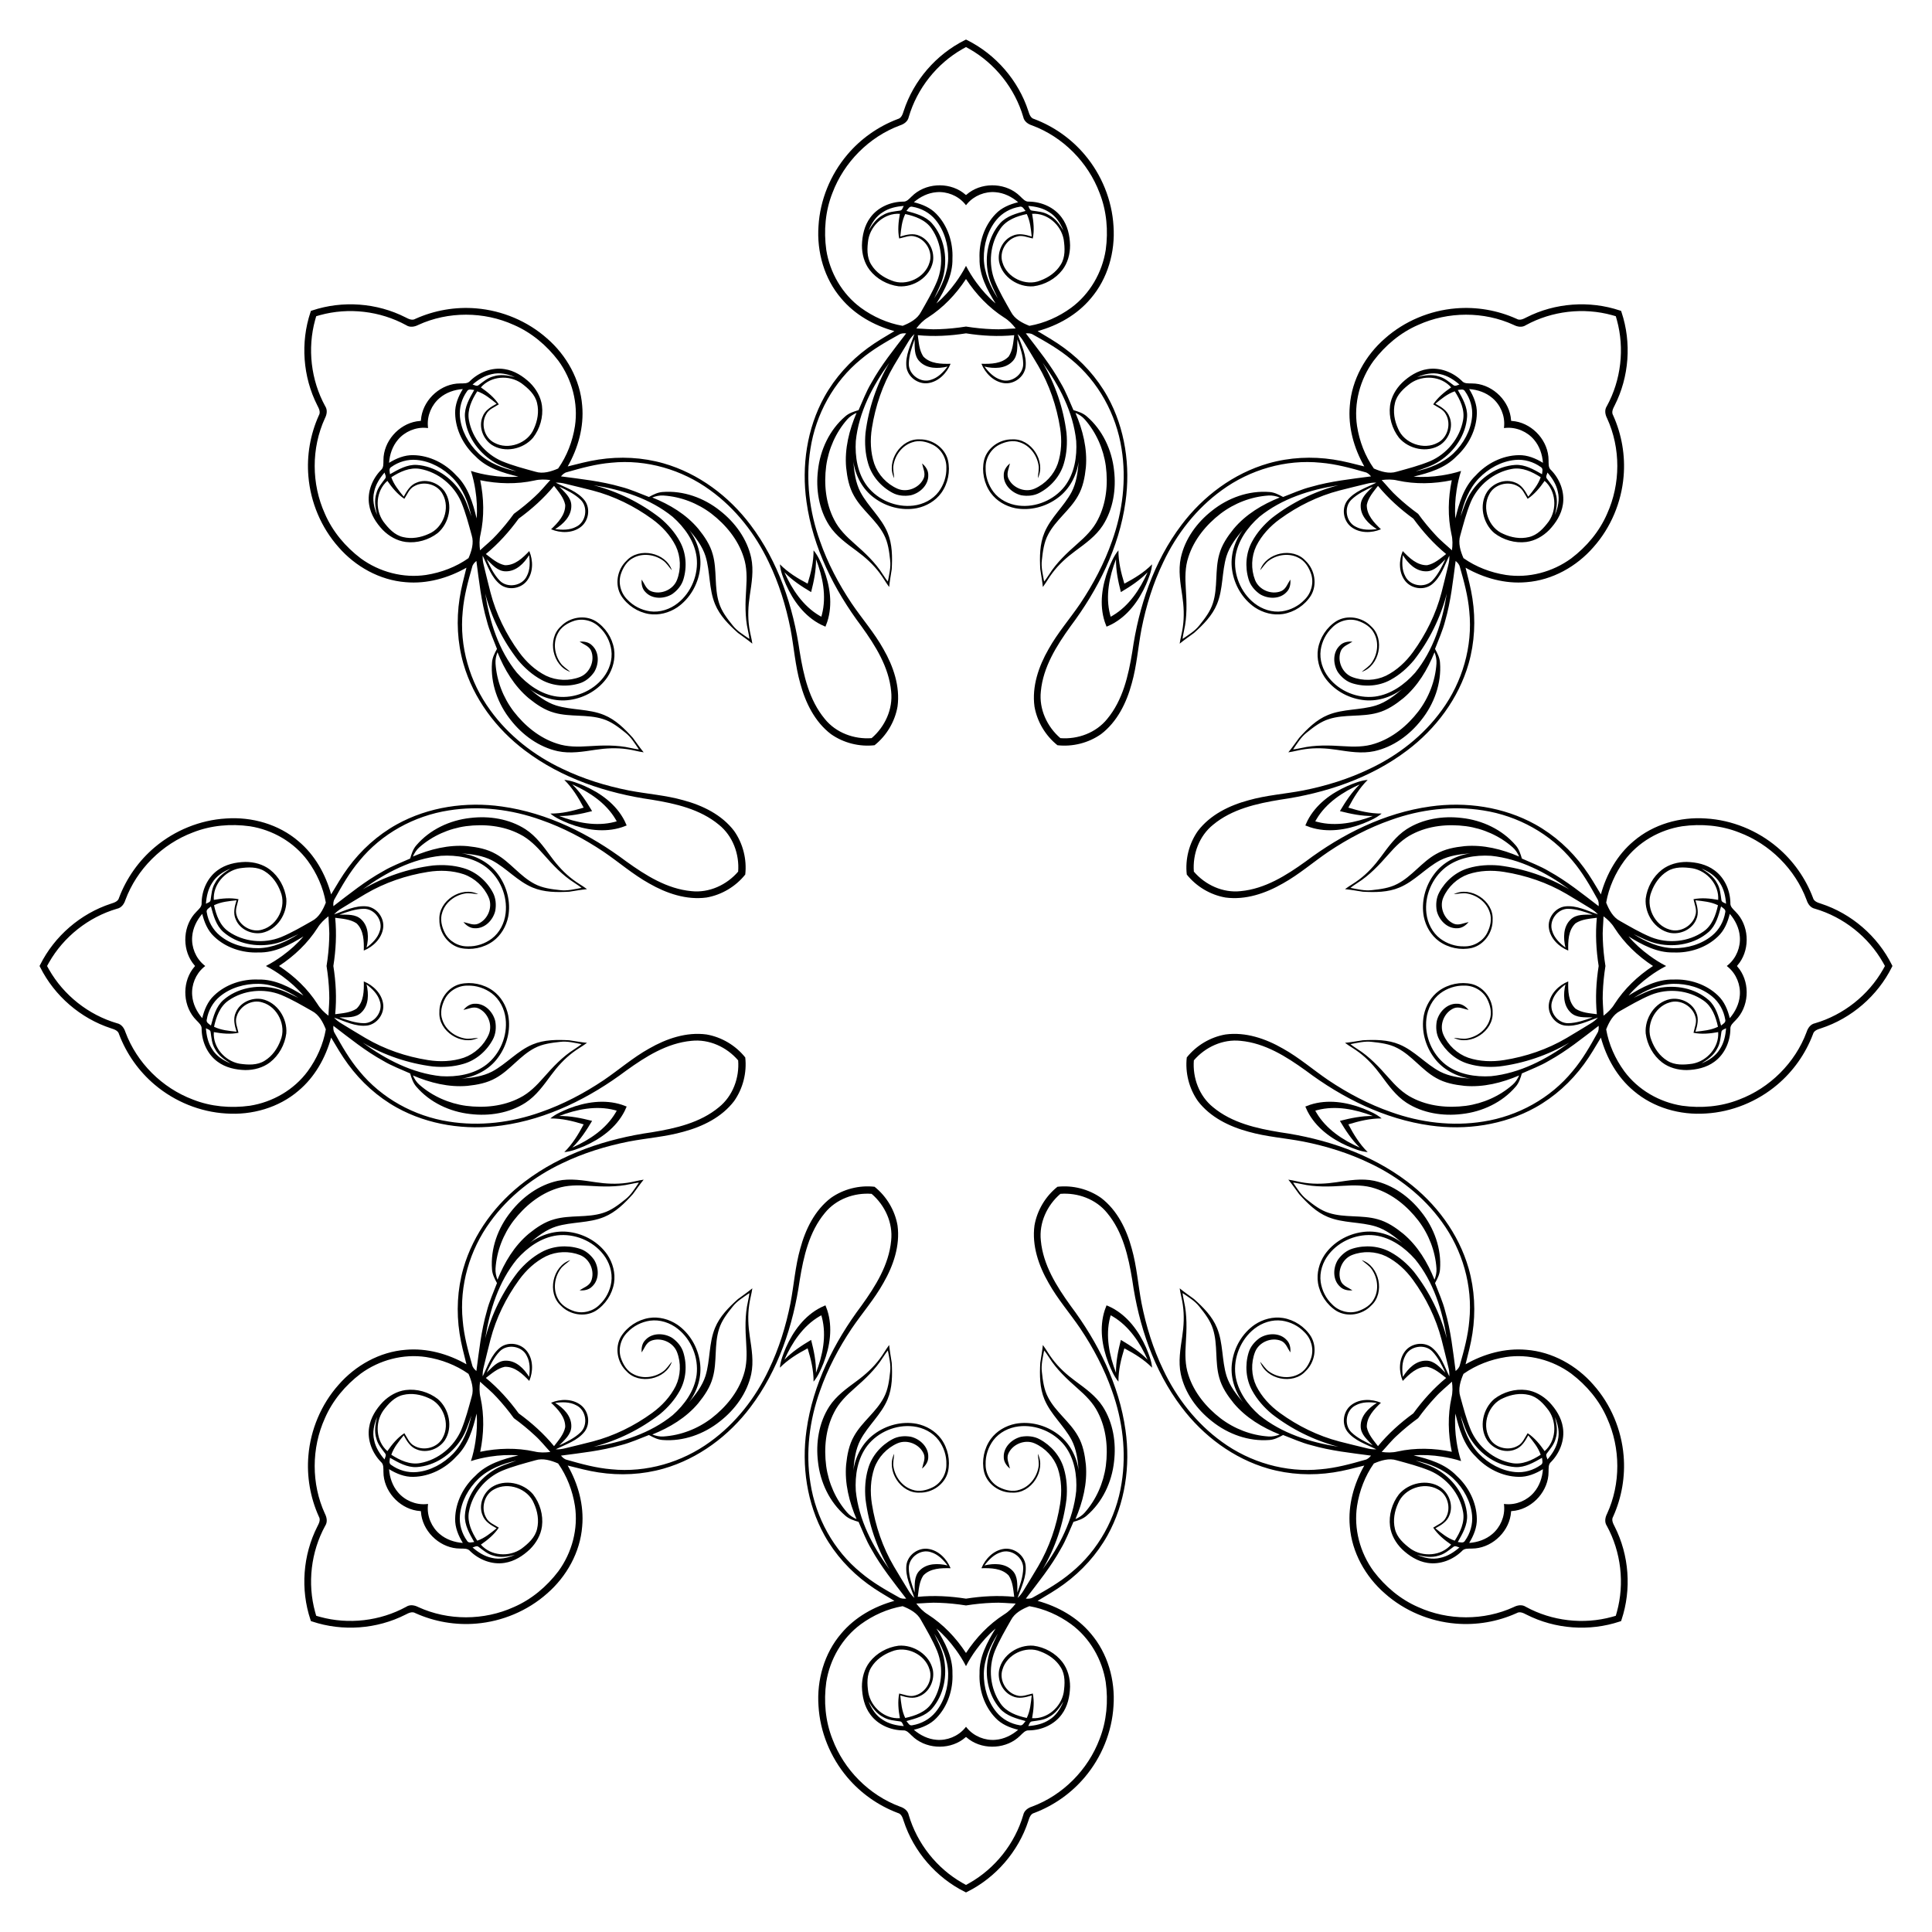 <?xml version="1.0" encoding="utf-8"?>

<!DOCTYPE svg PUBLIC "-//W3C//DTD SVG 1.1//EN" "http://www.w3.org/Graphics/SVG/1.1/DTD/svg11.dtd">
<svg version="1.1" id="Layer_1" xmlns="http://www.w3.org/2000/svg" xmlns:xlink="http://www.w3.org/1999/xlink" x="0px" y="0px"
	 viewBox="0 0 1668.287 1668.287" enable-background="new 0 0 1668.287 1668.287" xml:space="preserve">
<g>
	<path enable-background="new    " d="M730.646,403.691c0.887,8.445,2.495,17.058,6.806,24.511
		c6.953,12.444,19.313,20.837,25.858,33.552c3.539,6.712,4.499,14.375,5.314,21.818c0.804,6.264-0.835,12.464-1.942,18.582
		c-1.618-1.848-2.839-3.988-4.249-5.982c-6.472-10.335-15.481-18.739-24.574-26.725c-6.827-6.003-13.519-12.517-17.601-20.753
		c-7.318-14.156-8.873-30.639-6.859-46.267c2.036-14.792,8.31-29.011,18.175-40.243c2.182-2.526,5.042-4.322,8.059-5.679
		C733.298,371.33,729.216,387.469,730.646,403.691z M456.584,602.952c6.599,5.344,13.826,10.297,22.145,12.519
		c13.715,3.883,28.39,1.078,42.009,5.44c7.249,2.244,13.346,6.983,19.185,11.67c4.997,3.861,8.223,9.404,11.766,14.512
		c-2.451-0.162-4.828-0.812-7.234-1.225c-11.885-2.731-24.197-2.303-36.274-1.521c-9.072,0.583-18.41,0.709-27.12-2.229
		c-15.184-4.835-27.94-15.391-37.565-27.866c-9.02-11.899-14.638-26.39-15.605-41.308c-0.244-3.329,0.509-6.621,1.683-9.714
		C435.576,578.194,444.102,592.492,456.584,602.952z M403.691,937.641c8.445-0.887,17.058-2.495,24.511-6.806
		c12.444-6.953,20.837-19.313,33.552-25.858c6.712-3.539,14.375-4.499,21.818-5.314c6.264-0.804,12.464,0.835,18.582,1.942
		c-1.848,1.618-3.988,2.839-5.982,4.249c-10.335,6.472-18.739,15.482-26.725,24.574c-6.003,6.827-12.517,13.519-20.753,17.601
		c-14.156,7.318-30.639,8.873-46.267,6.859c-14.792-2.036-29.011-8.31-40.243-18.175c-2.526-2.182-4.322-5.042-5.679-8.059
		C371.33,934.99,387.469,939.072,403.691,937.641z M602.952,1211.703c5.344-6.599,10.297-13.826,12.519-22.145
		c3.883-13.715,1.078-28.39,5.44-42.009c2.244-7.249,6.983-13.346,11.67-19.185c3.861-4.997,9.404-8.223,14.512-11.766
		c-0.162,2.451-0.812,4.828-1.225,7.234c-2.731,11.885-2.303,24.197-1.521,36.274c0.583,9.072,0.709,18.41-2.229,27.12
		c-4.835,15.184-15.391,27.94-27.866,37.565c-11.899,9.02-26.39,14.638-41.308,15.605c-3.329,0.244-6.621-0.509-9.714-1.683
		C578.194,1232.712,592.492,1224.186,602.952,1211.703z M937.641,1264.596c-0.887-8.445-2.495-17.058-6.806-24.511
		c-6.953-12.444-19.313-20.837-25.858-33.552c-3.539-6.712-4.499-14.375-5.314-21.818c-0.804-6.264,0.835-12.464,1.942-18.582
		c1.618,1.848,2.839,3.988,4.249,5.982c6.472,10.335,15.482,18.739,24.574,26.724c6.827,6.003,13.519,12.517,17.601,20.753
		c7.318,14.156,8.873,30.639,6.859,46.267c-2.036,14.792-8.31,29.011-18.175,40.243c-2.182,2.526-5.042,4.322-8.059,5.679
		C934.99,1296.958,939.072,1280.819,937.641,1264.596z M1211.703,1065.336c-6.599-5.344-13.826-10.297-22.145-12.519
		c-13.715-3.883-28.39-1.078-42.009-5.44c-7.249-2.244-13.346-6.983-19.185-11.67c-4.997-3.861-8.223-9.404-11.766-14.512
		c2.451,0.162,4.828,0.812,7.234,1.225c11.885,2.731,24.197,2.303,36.274,1.521c9.072-0.583,18.41-0.709,27.12,2.229
		c15.184,4.835,27.94,15.391,37.565,27.866c9.02,11.899,14.638,26.39,15.605,41.308c0.244,3.329-0.509,6.621-1.683,9.714
		C1232.712,1090.094,1224.186,1075.795,1211.703,1065.336z M1264.596,730.646c-8.445,0.887-17.058,2.495-24.511,6.806
		c-12.444,6.953-20.837,19.313-33.552,25.858c-6.712,3.539-14.375,4.499-21.818,5.314c-6.264,0.804-12.464-0.835-18.582-1.942
		c1.848-1.618,3.988-2.839,5.982-4.249c10.335-6.472,18.739-15.481,26.724-24.574c6.003-6.827,12.517-13.519,20.753-17.601
		c14.156-7.318,30.639-8.873,46.267-6.859c14.792,2.036,29.011,8.31,40.243,18.175c2.526,2.182,4.322,5.042,5.679,8.059
		C1296.958,733.298,1280.819,729.216,1264.596,730.646z M1065.336,456.584c-5.344,6.599-10.297,13.826-12.519,22.145
		c-3.883,13.715-1.078,28.39-5.44,42.009c-2.244,7.249-6.983,13.346-11.67,19.185c-3.861,4.997-9.404,8.223-14.512,11.766
		c0.162-2.451,0.812-4.828,1.225-7.234c2.731-11.885,2.303-24.197,1.521-36.274c-0.583-9.072-0.709-18.41,2.229-27.12
		c4.835-15.184,15.391-27.94,27.866-37.565c11.899-9.02,26.39-14.638,41.308-15.605c3.329-0.244,6.621,0.509,9.714,1.683
		C1090.094,435.576,1075.795,444.102,1065.336,456.584z M928.653,356.506c3.017,1.357,5.877,3.153,8.059,5.679
		c9.865,11.233,16.139,25.451,18.175,40.243c2.015,15.628,0.459,32.111-6.859,46.267c-4.082,8.237-10.773,14.751-17.601,20.753
		c-9.093,7.986-18.102,16.39-24.574,26.725c-1.409,1.994-2.631,4.134-4.249,5.982c-1.107-6.117-2.746-12.318-1.942-18.582
		c0.814-7.443,1.775-15.106,5.314-21.818c6.545-12.715,18.906-21.108,25.858-33.552c4.311-7.454,5.919-16.066,6.806-24.511
		C939.072,387.469,934.99,371.33,928.653,356.506z M563.231,429.574c3.093-1.174,6.385-1.927,9.714-1.683
		c14.918,0.967,29.409,6.584,41.308,15.605c12.475,9.626,23.031,22.381,27.866,37.565c2.938,8.71,2.812,18.048,2.229,27.12
		c-0.782,12.076-1.211,24.389,1.521,36.274c0.413,2.406,1.063,4.783,1.225,7.234c-5.108-3.543-10.652-6.769-14.512-11.766
		c-4.687-5.839-9.426-11.936-11.67-19.185c-4.363-13.619-1.558-28.294-5.44-42.009c-2.222-8.319-7.175-15.546-12.519-22.145
		C592.492,444.102,578.194,435.576,563.231,429.574z M356.506,739.634c1.357-3.017,3.153-5.877,5.679-8.059
		c11.233-9.865,25.451-16.139,40.243-18.175c15.628-2.015,32.111-0.459,46.267,6.859c8.237,4.082,14.751,10.773,20.753,17.601
		c7.986,9.093,16.39,18.102,26.725,24.574c1.994,1.409,4.134,2.631,5.982,4.249c-6.117,1.107-12.318,2.745-18.582,1.942
		c-7.443-0.814-15.106-1.775-21.818-5.314c-12.715-6.545-21.108-18.906-33.552-25.858c-7.454-4.311-16.066-5.919-24.511-6.806
		C387.469,729.216,371.33,733.298,356.506,739.634z M429.574,1105.056c-1.174-3.093-1.927-6.385-1.683-9.714
		c0.967-14.918,6.584-29.409,15.605-41.308c9.626-12.475,22.381-23.031,37.565-27.866c8.71-2.938,18.048-2.812,27.12-2.229
		c12.076,0.782,24.389,1.211,36.274-1.521c2.406-0.413,4.783-1.063,7.234-1.225c-3.543,5.108-6.769,10.652-11.766,14.512
		c-5.839,4.687-11.936,9.427-19.185,11.67c-13.619,4.363-28.294,1.558-42.009,5.44c-8.319,2.222-15.546,7.175-22.145,12.519
		C444.102,1075.795,435.576,1090.094,429.574,1105.056z M739.634,1311.782c-3.017-1.357-5.877-3.153-8.059-5.679
		c-9.865-11.233-16.139-25.451-18.175-40.243c-2.015-15.628-0.459-32.111,6.859-46.267c4.082-8.236,10.773-14.751,17.601-20.753
		c9.093-7.986,18.102-16.39,24.574-26.724c1.409-1.994,2.631-4.134,4.249-5.982c1.107,6.117,2.745,12.318,1.942,18.582
		c-0.814,7.443-1.775,15.106-5.314,21.818c-6.545,12.715-18.906,21.108-25.858,33.552c-4.311,7.454-5.919,16.066-6.806,24.511
		C729.216,1280.819,733.298,1296.958,739.634,1311.782z M1105.056,1238.713c-3.093,1.174-6.385,1.927-9.714,1.683
		c-14.918-0.967-29.409-6.584-41.308-15.605c-12.475-9.626-23.031-22.381-27.866-37.565c-2.938-8.71-2.812-18.048-2.229-27.12
		c0.782-12.076,1.211-24.389-1.521-36.274c-0.413-2.406-1.063-4.783-1.225-7.234c5.108,3.543,10.652,6.769,14.512,11.766
		c4.687,5.839,9.427,11.936,11.67,19.185c4.363,13.619,1.558,28.294,5.44,42.009c2.222,8.319,7.175,15.546,12.519,22.145
		C1075.795,1224.186,1090.094,1232.712,1105.056,1238.713z M1311.782,928.653c-1.357,3.017-3.153,5.877-5.679,8.059
		c-11.233,9.865-25.451,16.139-40.243,18.175c-15.628,2.015-32.111,0.459-46.267-6.859c-8.236-4.082-14.751-10.773-20.753-17.601
		c-7.986-9.093-16.39-18.102-26.724-24.574c-1.994-1.409-4.134-2.631-5.982-4.249c6.117-1.107,12.318-2.746,18.582-1.942
		c7.443,0.814,15.106,1.775,21.818,5.314c12.715,6.545,21.108,18.906,33.552,25.858c7.454,4.311,16.066,5.919,24.511,6.806
		C1280.819,939.072,1296.958,934.99,1311.782,928.653z M1238.713,563.231c1.174,3.093,1.927,6.385,1.683,9.714
		c-0.967,14.918-6.584,29.409-15.605,41.308c-9.626,12.475-22.381,23.031-37.565,27.866c-8.71,2.938-18.048,2.812-27.12,2.229
		c-12.076-0.782-24.389-1.211-36.274,1.521c-2.406,0.413-4.783,1.063-7.234,1.225c3.543-5.108,6.769-10.652,11.766-14.512
		c5.839-4.687,11.936-9.426,19.185-11.67c13.619-4.363,28.294-1.558,42.009-5.44c8.319-2.222,15.546-7.175,22.145-12.519
		C1224.186,592.492,1232.712,578.194,1238.713,563.231z M794.075,312.108c6.232,6.451,16.014,6.347,24.146,4.416
		c-3.716,4.896-8.226,9.615-14.291,11.421c-8.832,3.173-19.323-4.437-19.187-13.811c0.136-7.276,2.631-14.25,5.032-21.035
		C789.941,299.56,789.064,307.086,794.075,312.108z M436.676,493.341c8.969,0.155,15.812-6.835,20.196-13.951
		c0.834,6.09,0.982,12.615-2.03,18.181c-4.001,8.489-16.801,10.526-23.333,3.802c-5.049-5.241-8.216-11.936-11.316-18.432
		C424.88,487.392,429.582,493.334,436.676,493.341z M312.108,874.212c6.451-6.232,6.347-16.014,4.416-24.146
		c4.896,3.716,9.615,8.226,11.421,14.291c3.173,8.832-4.437,19.323-13.811,19.187c-7.276-0.136-14.25-2.631-21.035-5.032
		C299.56,878.346,307.086,879.223,312.108,874.212z M493.341,1231.612c0.155-8.969-6.835-15.812-13.951-20.196
		c6.09-0.834,12.615-0.982,18.181,2.03c8.489,4.001,10.526,16.801,3.802,23.333c-5.241,5.049-11.936,8.216-18.432,11.316
		C487.392,1243.408,493.334,1238.706,493.341,1231.612z M874.212,1356.18c-6.232-6.451-16.014-6.347-24.146-4.416
		c3.716-4.896,8.226-9.615,14.291-11.421c8.832-3.174,19.323,4.437,19.187,13.811c-0.136,7.276-2.631,14.25-5.032,21.035
		C878.346,1368.728,879.223,1361.201,874.212,1356.18z M1231.612,1174.946c-8.969-0.155-15.812,6.835-20.196,13.951
		c-0.834-6.09-0.982-12.615,2.03-18.181c4.001-8.489,16.801-10.526,23.333-3.802c5.049,5.241,8.216,11.936,11.316,18.432
		C1243.408,1180.896,1238.706,1174.954,1231.612,1174.946z M1356.18,794.075c-6.451,6.232-6.347,16.014-4.416,24.146
		c-4.896-3.716-9.615-8.226-11.421-14.291c-3.174-8.832,4.437-19.323,13.811-19.187c7.276,0.136,14.25,2.631,21.035,5.032
		C1368.728,789.941,1361.201,789.064,1356.18,794.075z M1174.946,436.676c-0.155,8.969,6.835,15.812,13.951,20.196
		c-6.09,0.834-12.615,0.982-18.181-2.03c-8.489-4.001-10.526-16.801-3.802-23.333c5.241-5.049,11.936-8.216,18.432-11.316
		C1180.896,424.88,1174.954,429.582,1174.946,436.676z M878.513,293.098c2.401,6.785,4.896,13.759,5.032,21.035
		c0.136,9.374-10.356,16.985-19.187,13.811c-6.065-1.806-10.575-6.525-14.291-11.421c8.132,1.931,17.914,2.036,24.146-4.416
		C879.223,307.086,878.346,299.56,878.513,293.098z M482.941,420.192c6.496,3.1,13.191,6.267,18.432,11.316
		c6.725,6.533,4.687,19.333-3.802,23.333c-5.566,3.012-12.091,2.864-18.181,2.03c7.116-4.385,14.106-11.228,13.951-20.196
		C493.334,429.582,487.392,424.88,482.941,420.192z M293.098,789.774c6.785-2.401,13.759-4.896,21.035-5.032
		c9.374-0.136,16.985,10.356,13.811,19.187c-1.806,6.065-6.525,10.575-11.421,14.291c1.931-8.132,2.036-17.914-4.416-24.146
		C307.086,789.064,299.56,789.941,293.098,789.774z M420.192,1185.347c3.1-6.496,6.267-13.191,11.316-18.432
		c6.533-6.725,19.333-4.687,23.333,3.802c3.012,5.566,2.864,12.091,2.03,18.181c-4.385-7.116-11.228-14.106-20.196-13.951
		C429.582,1174.954,424.88,1180.896,420.192,1185.347z M789.774,1375.19c-2.401-6.786-4.896-13.759-5.032-21.035
		c-0.136-9.375,10.356-16.985,19.187-13.811c6.065,1.806,10.575,6.525,14.291,11.421c-8.132-1.931-17.914-2.036-24.146,4.416
		C789.064,1361.201,789.941,1368.728,789.774,1375.19z M1185.347,1248.095c-6.496-3.1-13.191-6.267-18.432-11.316
		c-6.725-6.533-4.687-19.333,3.802-23.333c5.566-3.012,12.091-2.864,18.181-2.03c-7.116,4.385-14.106,11.228-13.951,20.196
		C1174.954,1238.706,1180.896,1243.408,1185.347,1248.095z M1375.19,878.513c-6.786,2.401-13.759,4.896-21.035,5.032
		c-9.375,0.136-16.985-10.356-13.811-19.187c1.806-6.065,6.525-10.575,11.421-14.291c-1.931,8.132-2.036,17.914,4.416,24.146
		C1361.201,879.223,1368.728,878.346,1375.19,878.513z M1248.095,482.941c-3.1,6.496-6.267,13.191-11.316,18.432
		c-6.533,6.725-19.333,4.687-23.333-3.802c-3.012-5.566-2.864-12.091-2.03-18.181c4.385,7.116,11.228,14.106,20.196,13.951
		C1238.706,493.334,1243.408,487.392,1248.095,482.941z M1304.875,363.412c-0.077-1.191-0.213-2.381-0.41-3.565
		c-2.62-15.789-17.399-28.752-33.498-28.744c-3.012-0.118-6.555,0.384-8.696-2.274c-7.736-7.485-18.868-11.825-29.645-10.098
		c-8.43,1.255-15.893,6.031-21.975,11.818c-5.367,5.322-9.367,12.231-10.357,19.79c-1.233,9.736,1.727,19.842,7.684,27.6
		c8.459,9.98,24.544,13.472,35.764,6.134c7.559-5.182,11.442-15.561,7.847-24.205c-1.978-5.507-7.264-8.622-12.143-11.242
		c5.138-4.178,10.371-8.541,16.734-10.726c4.702,7.315,8.836,15.967,7.19,24.891c-2.805,15.634-14.055,29.246-28.589,35.484
		c-9.308,3.846-19.089,6.363-28.766,9.043c-6.562,2.089-13.634-0.126-19.687-2.753c-7.61-10.799-12.475-23.562-14.505-36.62
		c-2.975-19.746,2.547-40.356,14.284-56.418c10.054-13.258,23.171-24.323,38.51-30.966c25.821-11.707,56.662-11.84,82.468,0
		c3.27,1.69,7.249,2.392,10.497,0.222c22.485-12.298,49.723-15.472,74.429-8.659c1.08,0.291,2.156,0.599,3.226,0.926
		c0.327,1.07,0.635,2.146,0.926,3.226c6.813,24.706,3.639,51.945-8.659,74.43c-2.17,3.248-1.469,7.227,0.221,10.497
		c11.84,25.806,11.707,56.647,0,82.468c-6.644,15.339-17.709,28.456-30.966,38.51c-16.063,11.737-36.672,17.258-56.418,14.284
		c-13.058-2.03-25.821-6.895-36.62-14.505c-2.628-6.053-4.842-13.125-2.753-19.687c2.68-9.677,5.197-19.458,9.043-28.766
		c6.238-14.535,19.849-25.784,35.484-28.589c8.924-1.646,17.576,2.488,24.891,7.19c-2.185,6.363-6.547,11.597-10.726,16.734
		c-2.62-4.879-5.735-10.165-11.242-12.143c-8.644-3.595-19.023,0.288-24.205,7.847c-7.337,11.22-3.846,27.305,6.134,35.764
		c7.758,5.957,17.864,8.917,27.6,7.684c7.559-0.989,14.468-4.99,19.79-10.357c5.787-6.082,10.563-13.545,11.818-21.975
		c1.727-10.777-2.613-21.909-10.098-29.645c-2.657-2.141-2.156-5.684-2.274-8.696c0.007-16.099-12.955-30.878-28.744-33.498
		C1307.256,363.625,1306.067,363.489,1304.875,363.412z M1499.859,834.144c0.787-0.897,1.533-1.834,2.231-2.811
		c9.312-13.018,8.028-32.633-3.361-44.012c-2.046-2.213-4.906-4.364-4.541-7.756c-0.177-10.763-4.98-21.703-13.822-28.102
		c-6.848-5.074-15.502-6.973-23.896-7.182c-7.558-0.031-15.273,2.025-21.317,6.671c-7.756,6.013-12.809,15.252-14.083,24.95
		c-1.075,13.039,7.829,26.881,20.952,29.627c9.009,1.681,19.094-2.913,22.664-11.567c2.495-5.293,0.96-11.233-0.637-16.536
		c6.587,0.679,13.373,1.294,19.417,4.249c-1.848,8.497-5.042,17.538-12.517,22.685c-13.039,9.072-30.618,10.742-45.306,4.875
		c-9.301-3.862-17.997-8.999-26.735-13.947c-6.117-3.163-9.552-9.729-11.974-15.868c2.255-13.018,7.84-25.482,15.638-36.151
		c11.859-16.066,30.337-26.735,49.994-29.794c16.484-2.265,33.583-0.814,49.127,5.334c26.537,9.98,48.438,31.694,58.314,58.314
		c1.117,3.508,3.435,6.817,7.266,7.579c24.595,7.203,46.1,24.219,58.752,46.507c0.558,0.969,1.101,1.948,1.626,2.936
		c-0.526,0.988-1.068,1.967-1.626,2.936c-12.652,22.288-34.157,39.304-58.752,46.507c-3.831,0.762-6.149,4.071-7.266,7.579
		c-9.876,26.62-31.777,48.334-58.314,58.314c-15.544,6.149-32.644,7.6-49.127,5.334c-19.657-3.059-38.135-13.728-49.994-29.794
		c-7.798-10.669-13.383-23.133-15.638-36.151c2.422-6.138,5.856-12.705,11.974-15.868c8.738-4.948,17.434-10.084,26.735-13.947
		c14.688-5.867,32.268-4.197,45.306,4.875c7.475,5.147,10.669,14.187,12.517,22.685c-6.044,2.954-12.83,3.57-19.417,4.249
		c1.597-5.303,3.132-11.243,0.637-16.536c-3.57-8.654-13.655-13.247-22.664-11.567c-13.122,2.746-22.027,16.588-20.952,29.627
		c1.274,9.698,6.326,18.937,14.083,24.95c6.044,4.646,13.759,6.702,21.317,6.671c8.393-0.209,17.047-2.109,23.896-7.182
		c8.842-6.399,13.644-17.34,13.822-28.102c-0.365-3.393,2.495-5.543,4.541-7.756c11.389-11.379,12.673-30.994,3.361-44.012
		C1501.392,835.978,1500.646,835.041,1499.859,834.144z M1304.875,1304.875c1.191-0.077,2.381-0.213,3.565-0.41
		c15.789-2.62,28.752-17.399,28.744-33.498c0.118-3.012-0.384-6.555,2.274-8.696c7.485-7.736,11.825-18.868,10.098-29.645
		c-1.255-8.43-6.031-15.893-11.818-21.975c-5.322-5.367-12.231-9.367-19.79-10.357c-9.736-1.233-19.842,1.727-27.6,7.684
		c-9.98,8.459-13.472,24.544-6.134,35.764c5.182,7.559,15.561,11.442,24.205,7.847c5.507-1.978,8.622-7.264,11.242-12.143
		c4.178,5.138,8.541,10.371,10.726,16.734c-7.315,4.702-15.967,8.836-24.891,7.19c-15.634-2.805-29.246-14.055-35.484-28.589
		c-3.846-9.308-6.363-19.089-9.043-28.766c-2.089-6.562,0.126-13.634,2.753-19.687c10.799-7.61,23.562-12.475,36.62-14.505
		c19.746-2.975,40.356,2.547,56.418,14.284c13.258,10.054,24.323,23.171,30.966,38.51c11.707,25.821,11.84,56.662,0,82.468
		c-1.69,3.27-2.392,7.249-0.221,10.497c12.298,22.485,15.472,49.723,8.659,74.429c-0.291,1.08-0.599,2.156-0.926,3.226
		c-1.07,0.327-2.146,0.635-3.226,0.926c-24.706,6.813-51.945,3.639-74.429-8.659c-3.248-2.17-7.227-1.469-10.497,0.221
		c-25.806,11.84-56.647,11.707-82.468,0c-15.339-6.644-28.456-17.709-38.51-30.966c-11.737-16.063-17.258-36.672-14.284-56.418
		c2.03-13.058,6.895-25.821,14.505-36.62c6.053-2.628,13.125-4.842,19.687-2.753c9.677,2.68,19.458,5.197,28.766,9.043
		c14.535,6.238,25.784,19.849,28.589,35.484c1.646,8.924-2.488,17.576-7.19,24.891c-6.363-2.185-11.597-6.547-16.734-10.726
		c4.879-2.62,10.165-5.735,12.143-11.242c3.595-8.644-0.288-19.023-7.847-24.205c-11.22-7.337-27.305-3.846-35.764,6.134
		c-5.957,7.758-8.917,17.864-7.684,27.6c0.989,7.559,4.99,14.468,10.357,19.79c6.082,5.787,13.545,10.563,21.975,11.818
		c10.777,1.727,21.909-2.613,29.645-10.098c2.141-2.657,5.684-2.156,8.696-2.274c16.099,0.007,30.878-12.955,33.498-28.744
		C1304.662,1307.256,1304.798,1306.067,1304.875,1304.875z M834.144,1499.859c0.897,0.787,1.834,1.533,2.811,2.231
		c13.018,9.312,32.633,8.028,44.012-3.361c2.213-2.046,4.364-4.906,7.756-4.541c10.763-0.177,21.703-4.98,28.102-13.822
		c5.074-6.848,6.973-15.502,7.182-23.896c0.031-7.558-2.025-15.273-6.671-21.317c-6.013-7.756-15.252-12.809-24.95-14.083
		c-13.039-1.075-26.881,7.829-29.627,20.952c-1.681,9.009,2.913,19.094,11.567,22.664c5.293,2.495,11.233,0.96,16.536-0.637
		c-0.679,6.587-1.294,13.373-4.249,19.417c-8.497-1.848-17.538-5.042-22.685-12.517c-9.072-13.039-10.742-30.618-4.875-45.306
		c3.863-9.301,8.999-17.997,13.947-26.735c3.163-6.117,9.729-9.552,15.868-11.974c13.018,2.255,25.482,7.84,36.151,15.638
		c16.066,11.859,26.735,30.337,29.794,49.994c2.265,16.484,0.814,33.583-5.334,49.127c-9.98,26.537-31.694,48.438-58.314,58.314
		c-3.508,1.117-6.817,3.435-7.579,7.266c-7.203,24.595-24.219,46.1-46.507,58.752c-0.969,0.558-1.948,1.101-2.936,1.626
		c-0.988-0.526-1.967-1.068-2.936-1.626c-22.288-12.652-39.304-34.157-46.507-58.752c-0.762-3.831-4.071-6.149-7.579-7.266
		c-26.62-9.876-48.334-31.777-58.314-58.314c-6.149-15.544-7.6-32.644-5.334-49.127c3.059-19.657,13.728-38.135,29.794-49.994
		c10.669-7.798,23.133-13.383,36.151-15.638c6.138,2.422,12.705,5.856,15.868,11.974c4.948,8.738,10.084,17.434,13.947,26.735
		c5.867,14.688,4.197,32.268-4.875,45.306c-5.147,7.475-14.187,10.669-22.685,12.517c-2.954-6.044-3.57-12.83-4.249-19.417
		c5.303,1.597,11.243,3.132,16.536,0.637c8.654-3.57,13.247-13.655,11.567-22.664c-2.746-13.122-16.588-22.027-29.627-20.952
		c-9.698,1.274-18.937,6.326-24.95,14.083c-4.646,6.044-6.702,13.759-6.671,21.317c0.209,8.393,2.109,17.047,7.182,23.896
		c6.399,8.842,17.34,13.644,28.102,13.822c3.393-0.365,5.543,2.495,7.756,4.541c11.379,11.389,30.994,12.673,44.012,3.361
		C832.309,1501.392,833.247,1500.646,834.144,1499.859z M363.412,1304.875c0.077,1.191,0.213,2.381,0.41,3.565
		c2.621,15.789,17.399,28.752,33.498,28.744c3.012,0.118,6.555-0.384,8.696,2.274c7.736,7.485,18.868,11.825,29.645,10.098
		c8.43-1.255,15.893-6.031,21.975-11.818c5.366-5.322,9.367-12.231,10.357-19.79c1.233-9.736-1.727-19.842-7.684-27.6
		c-8.459-9.98-24.544-13.472-35.764-6.134c-7.559,5.182-11.442,15.561-7.847,24.205c1.978,5.507,7.264,8.622,12.143,11.242
		c-5.138,4.178-10.371,8.541-16.734,10.726c-4.702-7.315-8.836-15.967-7.19-24.891c2.805-15.634,14.055-29.246,28.589-35.484
		c9.308-3.846,19.089-6.363,28.766-9.043c6.562-2.089,13.634,0.126,19.687,2.753c7.611,10.799,12.475,23.562,14.505,36.62
		c2.975,19.746-2.547,40.356-14.284,56.418c-10.054,13.258-23.171,24.323-38.51,30.966c-25.821,11.707-56.662,11.84-82.468,0
		c-3.27-1.69-7.249-2.392-10.497-0.221c-22.485,12.298-49.723,15.472-74.43,8.659c-1.08-0.291-2.156-0.599-3.226-0.926
		c-0.327-1.07-0.636-2.146-0.926-3.226c-6.813-24.706-3.639-51.945,8.659-74.429c2.17-3.248,1.469-7.227-0.222-10.497
		c-11.84-25.806-11.707-56.647,0-82.468c6.644-15.339,17.709-28.456,30.966-38.51c16.063-11.737,36.672-17.258,56.418-14.284
		c13.058,2.03,25.821,6.895,36.62,14.505c2.628,6.053,4.842,13.125,2.753,19.687c-2.68,9.677-5.197,19.458-9.043,28.766
		c-6.238,14.535-19.849,25.784-35.484,28.589c-8.924,1.646-17.576-2.488-24.891-7.19c2.185-6.363,6.548-11.597,10.726-16.734
		c2.621,4.879,5.736,10.165,11.242,12.143c8.644,3.595,19.023-0.288,24.205-7.847c7.337-11.22,3.846-27.305-6.134-35.764
		c-7.758-5.957-17.864-8.917-27.6-7.684c-7.559,0.989-14.468,4.99-19.79,10.357c-5.787,6.082-10.563,13.545-11.818,21.975
		c-1.727,10.777,2.613,21.909,10.098,29.645c2.657,2.141,2.155,5.684,2.274,8.696c-0.007,16.099,12.955,30.878,28.744,33.498
		C361.031,1304.662,362.221,1304.798,363.412,1304.875z M168.429,834.144c-0.787,0.897-1.533,1.834-2.231,2.811
		c-9.312,13.018-8.028,32.633,3.361,44.012c2.046,2.213,4.906,4.364,4.541,7.756c0.177,10.763,4.98,21.703,13.822,28.102
		c6.848,5.074,15.502,6.973,23.896,7.182c7.558,0.031,15.273-2.025,21.317-6.671c7.756-6.013,12.809-15.252,14.083-24.95
		c1.075-13.039-7.829-26.881-20.952-29.627c-9.009-1.681-19.093,2.913-22.664,11.567c-2.495,5.293-0.96,11.233,0.637,16.536
		c-6.587-0.679-13.373-1.294-19.417-4.249c1.848-8.497,5.042-17.538,12.517-22.685c13.039-9.072,30.618-10.742,45.306-4.875
		c9.301,3.863,17.997,8.999,26.735,13.947c6.117,3.163,9.552,9.729,11.974,15.868c-2.255,13.018-7.84,25.482-15.638,36.151
		c-11.859,16.066-30.337,26.735-49.994,29.794c-16.484,2.265-33.583,0.814-49.127-5.334c-26.537-9.98-48.438-31.694-58.314-58.314
		c-1.117-3.508-3.434-6.817-7.266-7.579c-24.595-7.203-46.1-24.219-58.752-46.507c-0.558-0.969-1.101-1.948-1.627-2.936
		c0.526-0.988,1.068-1.967,1.627-2.936c12.652-22.288,34.157-39.304,58.752-46.507c3.831-0.762,6.149-4.071,7.266-7.579
		c9.876-26.62,31.777-48.334,58.314-58.314c15.544-6.149,32.644-7.6,49.127-5.334c19.657,3.059,38.135,13.728,49.994,29.794
		c7.798,10.669,13.383,23.133,15.638,36.151c-2.422,6.138-5.856,12.705-11.974,15.868c-8.738,4.948-17.434,10.084-26.735,13.947
		c-14.688,5.867-32.268,4.197-45.306-4.875c-7.475-5.147-10.669-14.187-12.517-22.685c6.044-2.954,12.83-3.57,19.417-4.249
		c-1.597,5.303-3.132,11.243-0.637,16.536c3.57,8.654,13.655,13.247,22.664,11.567c13.122-2.746,22.027-16.588,20.952-29.627
		c-1.274-9.698-6.326-18.937-14.083-24.95c-6.044-4.646-13.759-6.702-21.317-6.671c-8.393,0.209-17.047,2.109-23.896,7.182
		c-8.842,6.399-13.644,17.34-13.822,28.102c0.365,3.393-2.495,5.543-4.541,7.756c-11.389,11.379-12.673,30.994-3.361,44.012
		C166.896,832.309,167.641,833.247,168.429,834.144z M363.412,363.412c-1.191,0.077-2.381,0.213-3.565,0.41
		c-15.789,2.621-28.752,17.399-28.744,33.498c-0.118,3.012,0.384,6.555-2.274,8.696c-7.485,7.736-11.825,18.868-10.098,29.645
		c1.255,8.43,6.031,15.893,11.818,21.975c5.322,5.366,12.231,9.367,19.79,10.357c9.736,1.233,19.842-1.727,27.6-7.684
		c9.98-8.459,13.472-24.544,6.134-35.764c-5.182-7.559-15.561-11.442-24.205-7.847c-5.507,1.978-8.622,7.264-11.242,12.143
		c-4.178-5.138-8.541-10.371-10.726-16.734c7.315-4.702,15.967-8.836,24.891-7.19c15.634,2.805,29.246,14.055,35.484,28.589
		c3.846,9.308,6.363,19.089,9.043,28.766c2.089,6.562-0.126,13.634-2.753,19.687c-10.799,7.611-23.562,12.475-36.62,14.505
		c-19.746,2.975-40.356-2.547-56.418-14.284c-13.258-10.054-24.323-23.171-30.966-38.51c-11.707-25.821-11.84-56.662,0-82.468
		c1.69-3.27,2.392-7.249,0.222-10.497c-12.298-22.485-15.472-49.723-8.659-74.43c0.291-1.08,0.599-2.156,0.926-3.226
		c1.07-0.327,2.146-0.636,3.226-0.926c24.706-6.813,51.945-3.639,74.43,8.659c3.248,2.17,7.227,1.469,10.497-0.222
		c25.806-11.84,56.647-11.707,82.468,0c15.339,6.644,28.456,17.709,38.51,30.966c11.737,16.063,17.258,36.672,14.284,56.418
		c-2.03,13.058-6.895,25.821-14.505,36.62c-6.053,2.628-13.125,4.842-19.687,2.753c-9.677-2.68-19.458-5.197-28.766-9.043
		c-14.535-6.238-25.784-19.849-28.589-35.484c-1.646-8.924,2.488-17.576,7.19-24.891c6.363,2.185,11.597,6.548,16.734,10.726
		c-4.879,2.621-10.165,5.736-12.143,11.242c-3.595,8.644,0.288,19.023,7.847,24.205c11.22,7.337,27.305,3.846,35.764-6.134
		c5.957-7.758,8.917-17.864,7.684-27.6c-0.989-7.559-4.99-14.468-10.357-19.79c-6.082-5.787-13.545-10.563-21.975-11.818
		c-10.777-1.727-21.909,2.613-29.645,10.098c-2.141,2.657-5.684,2.155-8.696,2.274c-16.099-0.007-30.878,12.955-33.498,28.744
		C363.625,361.031,363.489,362.221,363.412,363.412z M834.144,168.429c-0.897-0.787-1.834-1.533-2.811-2.231
		c-13.018-9.312-32.633-8.028-44.012,3.361c-2.213,2.046-4.364,4.906-7.756,4.541c-10.763,0.177-21.703,4.98-28.102,13.822
		c-5.074,6.848-6.973,15.502-7.182,23.896c-0.031,7.558,2.025,15.273,6.671,21.317c6.013,7.756,15.252,12.809,24.95,14.083
		c13.039,1.075,26.881-7.829,29.627-20.952c1.681-9.009-2.913-19.093-11.567-22.664c-5.293-2.495-11.233-0.96-16.536,0.637
		c0.679-6.587,1.294-13.373,4.249-19.417c8.497,1.848,17.538,5.042,22.685,12.517c9.072,13.039,10.742,30.618,4.875,45.306
		c-3.862,9.301-8.999,17.997-13.947,26.735c-3.163,6.117-9.729,9.552-15.868,11.974c-13.018-2.255-25.482-7.84-36.151-15.638
		c-16.066-11.859-26.735-30.337-29.794-49.994c-2.265-16.484-0.814-33.583,5.334-49.127c9.98-26.537,31.694-48.438,58.314-58.314
		c3.508-1.117,6.817-3.434,7.579-7.266c7.203-24.595,24.219-46.1,46.507-58.752c0.969-0.558,1.948-1.101,2.936-1.627
		c0.988,0.526,1.967,1.068,2.936,1.627c22.288,12.652,39.304,34.157,46.507,58.752c0.762,3.831,4.071,6.149,7.579,7.266
		c26.62,9.876,48.334,31.777,58.314,58.314c6.149,15.544,7.6,32.644,5.334,49.127c-3.059,19.657-13.728,38.135-29.794,49.994
		c-10.669,7.798-23.133,13.383-36.151,15.638c-6.138-2.422-12.705-5.856-15.868-11.974c-4.948-8.738-10.084-17.434-13.947-26.735
		c-5.867-14.688-4.197-32.268,4.875-45.306c5.147-7.475,14.187-10.669,22.685-12.517c2.954,6.044,3.57,12.83,4.249,19.417
		c-5.303-1.597-11.243-3.132-16.536-0.637c-8.654,3.57-13.247,13.655-11.567,22.664c2.746,13.122,16.588,22.027,29.627,20.952
		c9.698-1.274,18.937-6.326,24.95-14.083c4.646-6.044,6.702-13.759,6.671-21.317c-0.209-8.393-2.109-17.047-7.182-23.896
		c-6.399-8.842-17.34-13.644-28.102-13.822c-3.393,0.365-5.543-2.495-7.756-4.541c-11.379-11.389-30.994-12.673-44.012-3.361
		C835.978,166.896,835.041,167.641,834.144,168.429z M1224.58,443.707c-6.273-4.551-12.298-9.464-18.018-14.79
		c-4.924-4.377-8.991-9.596-13.479-14.394c4.547-0.605,9.175-0.701,13.656,0.384c15.413,3.381,31.47,2.972,46.877-0.236
		c-3.208,15.407-3.617,31.464-0.236,46.877c1.085,4.481,0.989,9.109,0.384,13.656c-4.798-4.488-10.017-8.555-14.394-13.479
		C1234.044,456.006,1229.131,449.981,1224.58,443.707z M1386.304,834.144c-1.218-7.654-2.004-15.388-2.283-23.199
		c-0.386-6.577,0.428-13.143,0.647-19.709c3.643,2.787,6.984,5.992,9.385,9.928c8.508,13.289,20.151,24.355,33.314,32.98
		c-13.163,8.626-24.806,19.691-33.314,32.98c-2.401,3.936-5.742,7.141-9.385,9.928c-0.219-6.566-1.033-13.133-0.647-19.709
		C1384.3,849.532,1385.086,841.798,1386.304,834.144z M1224.58,1224.58c4.551-6.273,9.464-12.298,14.79-18.018
		c4.377-4.924,9.596-8.991,14.394-13.479c0.605,4.547,0.701,9.175-0.384,13.656c-3.381,15.413-2.972,31.47,0.236,46.877
		c-15.407-3.208-31.464-3.617-46.877-0.236c-4.481,1.085-9.109,0.989-13.656,0.384c4.488-4.798,8.555-10.017,13.479-14.394
		C1212.282,1234.044,1218.307,1229.131,1224.58,1224.58z M834.144,1386.304c7.654-1.218,15.388-2.004,23.199-2.283
		c6.577-0.386,13.143,0.428,19.709,0.647c-2.787,3.643-5.992,6.984-9.928,9.385c-13.289,8.508-24.355,20.151-32.98,33.314
		c-8.626-13.163-19.691-24.806-32.98-33.314c-3.936-2.401-7.141-5.742-9.928-9.385c6.566-0.219,13.133-1.033,19.709-0.647
		C818.755,1384.3,826.49,1385.086,834.144,1386.304z M443.707,1224.58c6.273,4.551,12.298,9.464,18.018,14.79
		c4.924,4.377,8.991,9.596,13.479,14.394c-4.547,0.605-9.175,0.701-13.656-0.384c-15.413-3.381-31.47-2.972-46.877,0.236
		c3.208-15.407,3.617-31.464,0.236-46.877c-1.085-4.481-0.989-9.109-0.384-13.656c4.798,4.488,10.017,8.555,14.394,13.479
		C434.243,1212.282,439.157,1218.307,443.707,1224.58z M281.983,834.144c1.218,7.654,2.004,15.388,2.283,23.199
		c0.386,6.577-0.428,13.143-0.647,19.709c-3.643-2.787-6.984-5.992-9.385-9.928c-8.508-13.289-20.151-24.355-33.314-32.98
		c13.163-8.626,24.806-19.691,33.314-32.98c2.401-3.936,5.742-7.141,9.385-9.928c0.219,6.566,1.033,13.133,0.647,19.709
		C283.988,818.755,283.202,826.49,281.983,834.144z M443.707,443.707c-4.551,6.273-9.464,12.298-14.79,18.018
		c-4.377,4.924-9.596,8.991-14.394,13.479c-0.605-4.547-0.701-9.175,0.384-13.656c3.381-15.413,2.972-31.47-0.236-46.877
		c15.407,3.208,31.464,3.617,46.877,0.236c4.481-1.085,9.109-0.989,13.656-0.384c-4.488,4.798-8.555,10.017-13.479,14.394
		C456.006,434.243,449.981,439.157,443.707,443.707z M834.144,281.983c-7.654,1.218-15.388,2.004-23.199,2.283
		c-6.577,0.386-13.143-0.428-19.709-0.647c2.787-3.643,5.992-6.984,9.928-9.385c13.289-8.508,24.355-20.151,32.98-33.314
		c8.626,13.163,19.691,24.806,32.98,33.314c3.936,2.401,7.141,5.742,9.928,9.385c-6.566,0.219-13.133,1.033-19.709,0.647
		C849.532,283.988,841.798,283.202,834.144,281.983z M804.775,192.87c-5.637-6.357-14.187-8.55-22.058-10.721
		c1.378-1.566,2.558-4.343,5.126-3.612c7.704,1.253,15.001,5.23,19.97,11.285c7.683,9.291,11.128,21.588,10.94,33.521
		c-0.313,12.371-5.522,24.01-12.11,34.272c3.194-6.817,6.869-13.529,8.341-20.993C818.2,221.578,815.068,204.625,804.775,192.87z
		 M359.928,401.461c-8.482-0.509-16.077,3.986-23.178,8.017c-0.133-2.082-1.262-4.879,1.07-6.178
		c6.333-4.562,14.306-6.909,22.101-6.142c12.003,1.137,23.134,7.396,31.439,15.967c8.526,8.969,13.073,20.883,15.671,32.797
		c-2.561-7.079-4.71-14.424-8.947-20.743C389.721,412.268,375.518,402.495,359.928,401.461z M192.87,863.512
		c-6.357,5.637-8.55,14.187-10.721,22.058c-1.566-1.378-4.343-2.558-3.612-5.126c1.253-7.704,5.23-15.001,11.285-19.97
		c9.291-7.683,21.588-11.128,33.521-10.94c12.371,0.313,24.01,5.522,34.272,12.11c-6.817-3.194-13.529-6.869-20.993-8.341
		C221.578,850.087,204.625,853.219,192.87,863.512z M401.461,1308.359c-0.509,8.482,3.986,16.077,8.017,23.178
		c-2.082,0.133-4.879,1.262-6.178-1.07c-4.562-6.333-6.909-14.306-6.142-22.101c1.137-12.003,7.396-23.134,15.967-31.439
		c8.969-8.526,20.883-13.073,32.797-15.671c-7.079,2.561-14.424,4.709-20.743,8.947
		C412.268,1278.567,402.495,1292.769,401.461,1308.359z M863.512,1475.417c5.637,6.358,14.187,8.55,22.058,10.721
		c-1.378,1.566-2.558,4.343-5.126,3.612c-7.704-1.253-15.001-5.23-19.97-11.285c-7.683-9.291-11.128-21.588-10.94-33.521
		c0.313-12.371,5.522-24.01,12.11-34.272c-3.194,6.817-6.869,13.529-8.341,20.993
		C850.087,1446.709,853.219,1463.663,863.512,1475.417z M1308.359,1266.826c8.482,0.509,16.077-3.986,23.178-8.016
		c0.133,2.082,1.262,4.879-1.07,6.178c-6.333,4.562-14.306,6.909-22.101,6.141c-12.003-1.137-23.134-7.396-31.439-15.967
		c-8.526-8.969-13.073-20.883-15.671-32.797c2.561,7.079,4.709,14.424,8.947,20.743
		C1278.567,1256.019,1292.769,1265.793,1308.359,1266.826z M1475.417,804.775c6.358-5.637,8.55-14.187,10.721-22.058
		c1.566,1.378,4.343,2.558,3.612,5.126c-1.253,7.704-5.23,15.001-11.285,19.97c-9.291,7.683-21.588,11.128-33.521,10.94
		c-12.371-0.313-24.01-5.522-34.272-12.11c6.817,3.194,13.529,6.869,20.993,8.341C1446.709,818.2,1463.663,815.068,1475.417,804.775
		z M1266.826,359.928c0.509-8.482-3.986-16.077-8.016-23.178c2.082-0.133,4.879-1.262,6.178,1.07
		c4.562,6.333,6.909,14.306,6.141,22.101c-1.137,12.003-7.396,23.134-15.967,31.439c-8.969,8.526-20.883,13.073-32.797,15.671
		c7.079-2.561,14.424-4.71,20.743-8.947C1256.019,389.721,1265.793,375.518,1266.826,359.928z M853.302,236.621
		c1.472,7.464,5.147,14.177,8.341,20.993c-6.587-10.262-11.796-21.902-12.11-34.272c-0.188-11.932,3.257-24.23,10.94-33.521
		c4.969-6.055,12.266-10.032,19.97-11.285c2.568-0.731,3.748,2.046,5.126,3.612c-7.871,2.171-16.421,4.364-22.058,10.721
		C853.219,204.625,850.087,221.578,853.302,236.621z M425.179,398.084c6.319,4.237,13.664,6.385,20.743,8.947
		c-11.914-2.598-23.828-7.145-32.797-15.671c-8.57-8.304-14.83-19.436-15.967-31.439c-0.768-7.795,1.58-15.767,6.142-22.101
		c1.299-2.333,4.097-1.203,6.178-1.07c-4.03,7.101-8.526,14.697-8.017,23.178C402.495,375.518,412.268,389.721,425.179,398.084z
		 M236.621,814.985c7.464-1.472,14.177-5.147,20.993-8.341c-10.262,6.587-21.902,11.796-34.272,12.11
		c-11.932,0.188-24.23-3.257-33.521-10.94c-6.055-4.969-10.032-12.266-11.285-19.97c-0.731-2.568,2.046-3.748,3.612-5.126
		c2.171,7.871,4.364,16.421,10.721,22.058C204.625,815.068,221.578,818.2,236.621,814.985z M398.084,1243.109
		c4.237-6.319,6.385-13.664,8.947-20.743c-2.598,11.914-7.145,23.828-15.671,32.797c-8.304,8.57-19.436,14.83-31.439,15.967
		c-7.795,0.768-15.767-1.58-22.101-6.141c-2.333-1.299-1.203-4.097-1.07-6.178c7.101,4.03,14.697,8.526,23.178,8.016
		C375.518,1265.793,389.721,1256.019,398.084,1243.109z M814.985,1431.666c-1.472-7.464-5.147-14.177-8.341-20.993
		c6.587,10.262,11.796,21.902,12.11,34.272c0.188,11.932-3.257,24.229-10.94,33.521c-4.969,6.055-12.266,10.032-19.97,11.285
		c-2.568,0.731-3.748-2.046-5.126-3.612c7.871-2.171,16.421-4.364,22.058-10.721C815.068,1463.663,818.2,1446.709,814.985,1431.666z
		 M1243.109,1270.203c-6.319-4.237-13.664-6.385-20.743-8.947c11.914,2.598,23.828,7.145,32.797,15.671
		c8.57,8.304,14.83,19.436,15.967,31.439c0.768,7.795-1.58,15.767-6.141,22.101c-1.299,2.333-4.097,1.203-6.178,1.07
		c4.03-7.101,8.526-14.697,8.016-23.178C1265.793,1292.769,1256.019,1278.567,1243.109,1270.203z M1431.666,853.302
		c-7.464,1.472-14.177,5.147-20.993,8.341c10.262-6.587,21.902-11.796,34.272-12.11c11.932-0.188,24.229,3.257,33.521,10.94
		c6.055,4.969,10.032,12.266,11.285,19.97c0.731,2.568-2.046,3.748-3.612,5.126c-2.171-7.871-4.364-16.421-10.721-22.058
		C1463.663,853.219,1446.709,850.087,1431.666,853.302z M1270.203,425.179c-4.237,6.319-6.385,13.664-8.947,20.743
		c2.598-11.914,7.145-23.828,15.671-32.797c8.304-8.57,19.436-14.83,31.439-15.967c7.795-0.768,15.767,1.58,22.101,6.142
		c2.333,1.299,1.203,4.097,1.07,6.178c-7.101-4.03-14.697-8.526-23.178-8.017C1292.769,402.495,1278.567,412.268,1270.203,425.179z
		 M834.144,229.569c-2.575,5.045-5.626,9.859-8.949,14.391c-4.833,6.618-10.314,12.778-16.578,18.07
		c7.193-11.702,14.177-24.553,13.822-38.698c0.647-13.936-4.04-28.416-13.811-38.531c-5.178-5.491-12.318-8.424-19.521-10.168
		c5.491-4.739,12.297-8.111,19.605-8.675c9.072-0.773,18.436,2.996,24.344,9.938c0.374,0.433,0.737,0.876,1.088,1.326
		c0.351-0.451,0.714-0.893,1.088-1.326c5.909-6.942,15.273-10.711,24.344-9.938c7.307,0.564,14.114,3.936,19.605,8.675
		c-7.203,1.743-14.344,4.677-19.521,10.168c-9.771,10.116-14.458,24.595-13.811,38.531c-0.355,14.145,6.629,26.996,13.822,38.698
		c-6.264-5.293-11.744-11.452-16.578-18.07C839.77,239.428,836.719,234.614,834.144,229.569z M1261.643,406.645
		c-5.388,1.746-10.949,2.993-16.504,3.848c-8.098,1.262-16.328,1.742-24.5,1.056c13.361-3.189,27.386-7.337,37.137-17.59
		c10.312-9.397,17.236-22.95,17.48-37.012c0.221-7.544-2.753-14.667-6.614-20.994c7.234,0.531,14.431,2.96,19.997,7.729
		c6.961,5.868,10.917,15.155,10.187,24.241c-0.042,0.571-0.098,1.14-0.168,1.707c0.567-0.07,1.136-0.126,1.707-0.168
		c9.087-0.731,18.373,3.226,24.241,10.187c4.769,5.566,7.197,12.763,7.729,19.997c-6.326-3.861-13.449-6.835-20.993-6.614
		c-14.062,0.244-27.615,7.168-37.012,17.48c-10.253,9.751-14.402,23.776-17.59,37.137c-0.687-8.172-0.207-16.402,1.056-24.5
		C1258.65,417.594,1259.896,412.033,1261.643,406.645z M1438.719,834.144c-5.045-2.575-9.859-5.626-14.391-8.949
		c-6.618-4.833-12.778-10.314-18.07-16.578c11.702,7.193,24.553,14.177,38.698,13.822c13.937,0.647,28.416-4.04,38.531-13.811
		c5.491-5.178,8.425-12.318,10.168-19.521c4.739,5.491,8.111,12.297,8.675,19.605c0.773,9.072-2.996,18.436-9.938,24.344
		c-0.433,0.374-0.876,0.737-1.326,1.088c0.451,0.351,0.893,0.714,1.326,1.088c6.942,5.909,10.711,15.273,9.938,24.344
		c-0.564,7.307-3.936,14.114-8.675,19.605c-1.743-7.203-4.677-14.344-10.168-19.521c-10.116-9.771-24.595-14.458-38.531-13.811
		c-14.145-0.355-26.996,6.629-38.698,13.822c5.293-6.264,11.452-11.744,18.07-16.578
		C1428.86,839.77,1433.674,836.719,1438.719,834.144z M1261.643,1261.643c-1.746-5.388-2.993-10.949-3.848-16.504
		c-1.262-8.098-1.742-16.328-1.056-24.5c3.189,13.361,7.337,27.386,17.59,37.137c9.397,10.312,22.95,17.236,37.012,17.48
		c7.544,0.221,14.667-2.753,20.993-6.614c-0.531,7.234-2.96,14.431-7.729,19.997c-5.869,6.961-15.155,10.917-24.241,10.187
		c-0.571-0.042-1.14-0.098-1.707-0.168c0.07,0.567,0.126,1.136,0.168,1.707c0.731,9.087-3.226,18.373-10.187,24.241
		c-5.566,4.769-12.763,7.197-19.997,7.729c3.861-6.326,6.835-13.449,6.614-20.993c-0.244-14.062-7.168-27.615-17.48-37.012
		c-9.751-10.253-23.776-14.402-37.137-17.59c8.172-0.687,16.402-0.207,24.5,1.056
		C1250.693,1258.65,1256.255,1259.896,1261.643,1261.643z M834.144,1438.719c2.575-5.045,5.626-9.859,8.949-14.391
		c4.833-6.618,10.314-12.778,16.578-18.07c-7.193,11.702-14.177,24.553-13.822,38.698c-0.647,13.937,4.04,28.416,13.811,38.531
		c5.178,5.491,12.318,8.425,19.521,10.168c-5.491,4.739-12.297,8.111-19.605,8.675c-9.072,0.773-18.436-2.996-24.344-9.938
		c-0.374-0.433-0.737-0.876-1.088-1.326c-0.351,0.451-0.714,0.893-1.088,1.326c-5.909,6.942-15.273,10.711-24.344,9.938
		c-7.307-0.564-14.114-3.936-19.605-8.675c7.203-1.743,14.344-4.677,19.521-10.168c9.771-10.116,14.458-24.595,13.811-38.531
		c0.355-14.145-6.629-26.996-13.822-38.698c6.264,5.293,11.744,11.452,16.578,18.07
		C828.518,1428.86,831.569,1433.674,834.144,1438.719z M406.645,1261.643c5.388-1.746,10.949-2.993,16.504-3.848
		c8.098-1.262,16.328-1.742,24.5-1.056c-13.361,3.189-27.386,7.337-37.137,17.59c-10.312,9.397-17.236,22.95-17.48,37.012
		c-0.221,7.544,2.753,14.667,6.614,20.993c-7.234-0.531-14.431-2.96-19.997-7.729c-6.961-5.869-10.918-15.155-10.187-24.241
		c0.042-0.571,0.098-1.14,0.168-1.707c-0.567,0.07-1.136,0.126-1.707,0.168c-9.087,0.731-18.373-3.226-24.241-10.187
		c-4.769-5.566-7.197-12.763-7.729-19.997c6.326,3.861,13.449,6.835,20.994,6.614c14.062-0.244,27.615-7.168,37.012-17.48
		c10.253-9.751,14.402-23.776,17.59-37.137c0.687,8.172,0.207,16.402-1.056,24.5
		C409.638,1250.693,408.391,1256.255,406.645,1261.643z M229.569,834.144c5.045,2.575,9.859,5.626,14.391,8.949
		c6.618,4.833,12.778,10.314,18.07,16.578c-11.702-7.193-24.553-14.177-38.698-13.822c-13.936-0.647-28.416,4.04-38.531,13.811
		c-5.491,5.178-8.424,12.318-10.168,19.521c-4.739-5.491-8.111-12.297-8.675-19.605c-0.773-9.072,2.996-18.436,9.938-24.344
		c0.433-0.374,0.876-0.737,1.326-1.088c-0.451-0.351-0.893-0.714-1.326-1.088c-6.942-5.909-10.711-15.273-9.938-24.344
		c0.564-7.307,3.936-14.114,8.675-19.605c1.743,7.203,4.677,14.344,10.168,19.521c10.116,9.771,24.595,14.458,38.531,13.811
		c14.145,0.355,26.996-6.629,38.698-13.822c-5.293,6.264-11.452,11.744-18.07,16.578
		C239.428,828.518,234.614,831.569,229.569,834.144z M406.645,406.645c1.746,5.388,2.993,10.949,3.848,16.504
		c1.262,8.098,1.742,16.328,1.056,24.5c-3.189-13.361-7.337-27.386-17.59-37.137c-9.397-10.312-22.95-17.236-37.012-17.48
		c-7.544-0.221-14.667,2.753-20.994,6.614c0.531-7.234,2.96-14.431,7.729-19.997c5.868-6.961,15.155-10.918,24.241-10.187
		c0.571,0.042,1.14,0.098,1.707,0.168c-0.07-0.567-0.126-1.136-0.168-1.707c-0.731-9.087,3.226-18.373,10.187-24.241
		c5.566-4.769,12.763-7.197,19.997-7.729c-3.861,6.326-6.835,13.449-6.614,20.994c0.244,14.062,7.168,27.615,17.48,37.012
		c9.751,10.253,23.776,14.402,37.137,17.59c-8.172,0.687-16.402,0.207-24.5-1.056C417.594,409.638,412.033,408.391,406.645,406.645z
		 M776.464,205.94c4.541-0.898,9.207-3.215,13.863-1.629c9.176,2.453,15.367,13.185,12.339,22.288
		c-3.758,13.174-20.148,20.941-32.748,15.638c-7.036-2.589-13.592-7.161-17.538-13.634c-4.123-6.431-3.643-14.542-2.599-21.776
		c2.297-12.663,14.145-23.092,27.278-22.194C775.775,191.659,775.055,198.862,776.464,205.94z M349.151,430.723
		c2.576-3.846,4.237-8.784,8.651-10.954c8.223-4.754,20.189-1.543,24.485,7.035c6.658,11.973,0.561,29.054-12.099,34.214
		c-6.806,3.145-14.675,4.547-22.042,2.761c-7.463-1.631-12.859-7.706-17.236-13.56c-7.33-10.578-6.326-26.331,3.595-34.982
		C338.566,421.112,343.15,426.714,349.151,430.723z M205.94,891.823c-0.898-4.541-3.215-9.207-1.629-13.863
		c2.453-9.176,13.185-15.367,22.288-12.339c13.174,3.758,20.941,20.148,15.638,32.748c-2.589,7.036-7.161,13.592-13.634,17.538
		c-6.431,4.124-14.542,3.643-21.776,2.599c-12.663-2.297-23.092-14.145-22.194-27.278
		C191.659,892.512,198.862,893.233,205.94,891.823z M430.723,1319.136c-3.846-2.576-8.784-4.237-10.954-8.651
		c-4.754-8.223-1.543-20.189,7.035-24.485c11.973-6.658,29.054-0.561,34.214,12.099c3.145,6.806,4.547,14.675,2.761,22.042
		c-1.631,7.463-7.706,12.859-13.56,17.236c-10.578,7.33-26.331,6.326-34.982-3.595
		C421.112,1329.722,426.714,1325.138,430.723,1319.136z M891.823,1462.347c-4.541,0.898-9.207,3.215-13.863,1.629
		c-9.176-2.453-15.367-13.185-12.339-22.288c3.758-13.174,20.148-20.941,32.748-15.638c7.036,2.589,13.592,7.161,17.538,13.634
		c4.124,6.43,3.643,14.542,2.599,21.776c-2.297,12.663-14.145,23.092-27.278,22.194
		C892.512,1476.628,893.233,1469.425,891.823,1462.347z M1319.136,1237.565c-2.576,3.846-4.237,8.784-8.651,10.954
		c-8.223,4.754-20.189,1.543-24.485-7.035c-6.658-11.973-0.561-29.054,12.099-34.214c6.806-3.145,14.675-4.547,22.042-2.761
		c7.463,1.631,12.859,7.706,17.236,13.56c7.33,10.578,6.326,26.331-3.595,34.982
		C1329.722,1247.176,1325.138,1241.573,1319.136,1237.565z M1462.347,776.464c0.898,4.541,3.215,9.207,1.629,13.863
		c-2.453,9.176-13.185,15.367-22.288,12.339c-13.174-3.758-20.941-20.148-15.638-32.748c2.589-7.036,7.161-13.592,13.634-17.538
		c6.43-4.123,14.542-3.643,21.776-2.599c12.663,2.297,23.092,14.145,22.194,27.278
		C1476.628,775.775,1469.425,775.055,1462.347,776.464z M1237.565,349.151c3.846,2.576,8.784,4.237,10.954,8.651
		c4.754,8.223,1.543,20.189-7.035,24.485c-11.973,6.658-29.054,0.561-34.214-12.099c-3.145-6.806-4.547-14.675-2.761-22.042
		c1.631-7.463,7.706-12.859,13.56-17.236c10.578-7.33,26.331-6.326,34.982,3.595C1247.176,338.566,1241.573,343.15,1237.565,349.151
		z M891.228,184.634c13.133-0.898,24.981,9.531,27.278,22.194c1.044,7.234,1.524,15.346-2.599,21.776
		c-3.946,6.472-10.502,11.045-17.538,13.634c-12.6,5.303-28.99-2.464-32.748-15.638c-3.027-9.103,3.163-19.835,12.339-22.288
		c4.656-1.587,9.322,0.731,13.863,1.629C893.233,198.862,892.512,191.659,891.228,184.634z M415.236,334.506
		c8.651-9.921,24.404-10.925,34.982-3.595c5.854,4.377,11.929,9.773,13.56,17.236c1.786,7.367,0.384,15.236-2.761,22.042
		c-5.16,12.66-22.241,18.757-34.214,12.099c-8.577-4.296-11.789-16.262-7.035-24.485c2.17-4.414,7.109-6.075,10.954-8.651
		C426.714,343.15,421.112,338.566,415.236,334.506z M184.634,777.059c-0.898-13.133,9.531-24.981,22.194-27.278
		c7.234-1.044,15.346-1.524,21.776,2.599c6.472,3.946,11.045,10.502,13.634,17.538c5.303,12.6-2.464,28.99-15.638,32.748
		c-9.103,3.027-19.835-3.163-22.288-12.339c-1.587-4.656,0.731-9.322,1.629-13.863C198.862,775.055,191.659,775.775,184.634,777.059
		z M334.506,1253.052c-9.921-8.651-10.925-24.404-3.595-34.982c4.377-5.854,9.773-11.929,17.236-13.56
		c7.367-1.786,15.236-0.384,22.042,2.761c12.66,5.16,18.757,22.241,12.099,34.214c-4.296,8.578-16.262,11.788-24.485,7.035
		c-4.414-2.17-6.075-7.109-8.651-10.954C343.15,1241.573,338.566,1247.176,334.506,1253.052z M777.059,1483.654
		c-13.133,0.898-24.981-9.531-27.278-22.194c-1.044-7.234-1.524-15.346,2.599-21.776c3.946-6.472,10.502-11.045,17.538-13.634
		c12.6-5.303,28.99,2.464,32.748,15.638c3.027,9.103-3.163,19.835-12.339,22.288c-4.656,1.587-9.322-0.731-13.863-1.629
		C775.055,1469.425,775.775,1476.628,777.059,1483.654z M1253.052,1333.782c-8.651,9.921-24.404,10.925-34.982,3.595
		c-5.854-4.377-11.929-9.773-13.56-17.236c-1.786-7.367-0.384-15.236,2.761-22.042c5.16-12.66,22.241-18.757,34.214-12.099
		c8.578,4.296,11.788,16.262,7.035,24.485c-2.17,4.414-7.109,6.075-10.954,8.651
		C1241.573,1325.138,1247.176,1329.722,1253.052,1333.782z M1483.654,891.228c0.898,13.133-9.531,24.981-22.194,27.278
		c-7.234,1.044-15.346,1.524-21.776-2.599c-6.472-3.946-11.045-10.502-13.634-17.538c-5.303-12.6,2.464-28.99,15.638-32.748
		c9.103-3.027,19.835,3.163,22.288,12.339c1.587,4.656-0.731,9.322-1.629,13.863
		C1469.425,893.233,1476.628,892.512,1483.654,891.228z M1333.782,415.236c9.921,8.651,10.925,24.404,3.595,34.982
		c-4.377,5.854-9.773,11.929-17.236,13.56c-7.367,1.786-15.236,0.384-22.042-2.761c-12.66-5.16-18.757-22.241-12.099-34.214
		c4.296-8.577,16.262-11.789,24.485-7.035c4.414,2.17,6.075,7.109,8.651,10.954C1325.138,426.714,1329.722,421.112,1333.782,415.236
		z M762.716,185.542c-5.7,2.892-9.489,8.184-12.673,13.529c2.526-6.295,6.368-12.308,12.297-15.868
		c5.355-3.539,11.744-4.927,18.06-5.376c-0.919,1.43-1.242,3.852-3.278,4.03C772.215,182.608,767.069,182.901,762.716,185.542z
		 M325.006,426.02c-1.986,6.075-0.923,12.497,0.605,18.528c-2.665-6.238-4.2-13.206-2.525-19.916
		c1.284-6.289,4.82-11.789,8.969-16.572c0.362,1.661,1.845,3.602,0.531,5.167C329.649,417.229,326.216,421.075,325.006,426.02z
		 M185.542,905.572c2.892,5.7,8.184,9.489,13.529,12.673c-6.295-2.526-12.308-6.368-15.868-12.297
		c-3.539-5.355-4.927-11.744-5.376-18.06c1.43,0.919,3.852,1.242,4.03,3.278C182.608,896.072,182.901,901.219,185.542,905.572z
		 M426.02,1343.282c6.075,1.986,12.497,0.923,18.528-0.605c-6.238,2.665-13.206,4.2-19.916,2.525
		c-6.289-1.284-11.789-4.82-16.572-8.969c1.661-0.362,3.602-1.845,5.167-0.531C417.229,1338.639,421.075,1342.071,426.02,1343.282z
		 M905.572,1482.746c5.7-2.892,9.489-8.184,12.673-13.529c-2.526,6.295-6.368,12.308-12.297,15.868
		c-5.355,3.539-11.744,4.927-18.06,5.376c0.919-1.43,1.242-3.852,3.278-4.03C896.072,1485.679,901.219,1485.387,905.572,1482.746z
		 M1343.282,1242.267c1.986-6.075,0.923-12.497-0.605-18.528c2.665,6.238,4.2,13.206,2.525,19.916
		c-1.284,6.289-4.82,11.789-8.969,16.572c-0.362-1.661-1.845-3.602-0.531-5.167
		C1338.639,1251.059,1342.071,1247.213,1343.282,1242.267z M1482.746,762.716c-2.892-5.7-8.184-9.489-13.529-12.673
		c6.295,2.526,12.308,6.368,15.868,12.297c3.539,5.355,4.927,11.744,5.376,18.06c-1.43-0.919-3.852-1.242-4.03-3.278
		C1485.679,772.215,1485.387,767.069,1482.746,762.716z M1242.267,325.006c-6.075-1.986-12.497-0.923-18.528,0.605
		c6.238-2.665,13.206-4.2,19.916-2.525c6.289,1.284,11.789,4.82,16.572,8.969c-1.661,0.362-3.602,1.845-5.167,0.531
		C1251.059,329.649,1247.213,326.216,1242.267,325.006z M891.166,181.857c-2.036-0.177-2.359-2.599-3.278-4.03
		c6.316,0.449,12.705,1.837,18.06,5.376c5.93,3.56,9.771,9.573,12.297,15.868c-3.184-5.345-6.973-10.638-12.673-13.529
		C901.219,182.901,896.072,182.608,891.166,181.857z M413.228,332.587c-1.565,1.314-3.506-0.17-5.167-0.531
		c4.783-4.149,10.283-7.684,16.572-8.969c6.71-1.676,13.678-0.14,19.916,2.525c-6.031-1.528-12.453-2.591-18.528-0.605
		C421.075,326.216,417.229,329.649,413.228,332.587z M181.857,777.122c-0.177,2.036-2.599,2.359-4.03,3.278
		c0.449-6.316,1.837-12.705,5.376-18.06c3.56-5.93,9.573-9.771,15.868-12.297c-5.345,3.184-10.638,6.973-13.529,12.673
		C182.901,767.069,182.608,772.215,181.857,777.122z M332.587,1255.06c1.314,1.565-0.17,3.506-0.531,5.167
		c-4.149-4.783-7.684-10.283-8.969-16.572c-1.676-6.71-0.14-13.678,2.525-19.916c-1.528,6.031-2.591,12.453-0.605,18.528
		C326.216,1247.213,329.649,1251.059,332.587,1255.06z M777.122,1486.431c2.036,0.177,2.359,2.599,3.278,4.03
		c-6.316-0.449-12.705-1.837-18.06-5.376c-5.93-3.56-9.771-9.573-12.297-15.868c3.184,5.345,6.973,10.638,12.673,13.529
		C767.069,1485.387,772.215,1485.679,777.122,1486.431z M1255.06,1335.701c1.565-1.314,3.506,0.17,5.167,0.531
		c-4.783,4.149-10.283,7.684-16.572,8.969c-6.71,1.676-13.678,0.14-19.916-2.525c6.031,1.528,12.453,2.591,18.528,0.605
		C1247.213,1342.071,1251.059,1338.639,1255.06,1335.701z M1486.431,891.166c0.177-2.036,2.599-2.359,4.03-3.278
		c-0.449,6.316-1.837,12.705-5.376,18.06c-3.56,5.93-9.573,9.771-15.868,12.297c5.345-3.184,10.638-6.973,13.529-12.673
		C1485.387,901.219,1485.679,896.072,1486.431,891.166z M1335.701,413.228c-1.314-1.565,0.17-3.506,0.531-5.167
		c4.149,4.783,7.684,10.283,8.969,16.572c1.676,6.71,0.14,13.678-2.525,19.916c1.528-6.031,2.591-12.453,0.605-18.528
		C1342.071,421.075,1338.639,417.229,1335.701,413.228z M755.181,643.51c10.35-8.233,17.595-20.406,19.843-33.444
		c2.338-17.371-3.612-34.69-12.183-49.587c-7.798-14.009-18.404-26.129-27.382-39.356c-11.243-16.807-20.774-34.857-27.434-53.982
		c-9.103-25.367-12.506-52.969-8.205-79.652c4.625-29.815,20.085-58.032,43.532-77.167c10.011-8.477,21.463-15.022,32.894-21.359
		c1.869-1.211,4.103-1.253,6.243-1.086c-10.617,13.895-21.703,27.549-30.169,42.926c-4.437,7.391-7.422,15.513-10.951,23.353
		c-4.05,1.201-8.216,2.505-11.441,5.355c-13.592,11.619-21.662,28.865-23.593,46.486c-1.994,16.348,0.71,33.708,9.708,47.718
		c6.003,9.27,15.168,15.722,23.896,22.183c7.339,5.397,14.166,11.577,19.636,18.895c2.975,3.863,5.272,8.184,8.216,12.078
		c0.491-5.167,1.472-10.251,2.224-15.367c0.574-10.606,0.574-21.651-3.612-31.61c-5.481-13.154-16.828-22.57-23.447-35.034
		c-4.186-8.09-5.355-17.287-6.086-26.244c1.775,12.151,7.871,23.812,17.862,31.182c10.356,7.819,23.937,11.431,36.767,9.051
		c8.341-1.66,16.212-6.232,21.265-13.154c5.804-8.059,7.996-18.655,5.794-28.343c-2.704-10.742-13.498-18.227-24.417-17.945
		c-16.285-0.919-29.314,19.083-22.016,33.541c-0.188-3.925-1.315-7.861-0.512-11.775c1.566-8.591,7.642-16.578,16.129-19.24
		c5.919-2.14,12.454-0.553,17.893,2.192c7.182,3.685,11.755,11.692,11.567,19.741c0.23,7.401-2.234,14.813-6.65,20.743
		c-5.188,6.869-13.446,11.003-21.912,11.984c-14.907,1.775-30.472-4.823-39.69-16.63c-8.456-11.013-10.794-25.587-9.959-39.137
		c2.558-24.856,14.448-47.676,28.979-67.605c-10.909,18.509-17.935,39.273-20.597,60.59c-0.804,8.832-0.261,17.851,2.265,26.38
		c3.111,10.826,11.055,20.012,20.92,25.294c4.844,2.672,10.596,3.111,15.962,2.171c7.923-1.89,15.367-8.884,15.043-17.486
		c0.084-4.03-2.338-7.548-5.345-10.001c0.793,4.124,3.153,8.435,1.482,12.642c-3.528,8.424-14.344,12.84-22.747,9.166
		c-9.207-4.019-16.672-12.026-20.012-21.494c-3.309-9.896-3.675-20.607-2.046-30.869c2.986-18.895,9.249-37.341,18.947-53.856
		c4.061-7.026,8.414-13.863,12.579-20.826c1.409-2.38,3.101-4.583,5.147-6.441c-3.09,9.27-8.08,18.519-6.838,28.604
		c1.284,8.602,10.074,14.928,18.634,13.749c9.02-1.221,16.129-8.571,19.469-16.713c-8.101,0.188-17.538,0.052-23.53-6.264
		c-3.612-5.408-3.936-12.183-4.792-18.436c13.902,1.353,27.868,0.594,41.635-1.576c13.767,2.169,27.732,2.929,41.635,1.576
		c-0.856,6.253-1.18,13.028-4.792,18.436c-5.992,6.316-15.429,6.451-23.53,6.264c3.341,8.143,10.45,15.492,19.469,16.713
		c8.56,1.18,17.35-5.146,18.634-13.749c1.242-10.084-3.748-19.334-6.838-28.604c2.046,1.858,3.737,4.061,5.147,6.441
		c4.165,6.963,8.518,13.801,12.579,20.826c9.698,16.515,15.962,34.961,18.947,53.856c1.629,10.262,1.263,20.973-2.046,30.869
		c-3.341,9.468-10.805,17.475-20.012,21.494c-8.404,3.675-19.219-0.741-22.747-9.166c-1.67-4.207,0.689-8.518,1.482-12.642
		c-3.006,2.453-5.428,5.971-5.345,10.001c-0.324,8.602,7.12,15.596,15.043,17.486c5.366,0.94,11.118,0.501,15.962-2.171
		c9.865-5.282,17.809-14.469,20.92-25.294c2.526-8.529,3.069-17.548,2.265-26.38c-2.662-21.317-9.688-42.081-20.597-60.59
		c14.531,19.929,26.422,42.749,28.979,67.605c0.835,13.55-1.503,28.123-9.959,39.137c-9.218,11.807-24.783,18.404-39.69,16.63
		c-8.466-0.981-16.724-5.115-21.912-11.984c-4.416-5.929-6.879-13.341-6.65-20.743c-0.188-8.049,4.385-16.056,11.567-19.741
		c5.439-2.746,11.974-4.332,17.893-2.192c8.487,2.662,14.563,10.648,16.129,19.24c0.804,3.915-0.324,7.85-0.512,11.775
		c7.297-14.458-5.731-34.46-22.016-33.541c-10.919-0.282-21.714,7.203-24.417,17.945c-2.203,9.688-0.01,20.284,5.794,28.343
		c5.053,6.921,12.924,11.494,21.265,13.154c12.83,2.38,26.411-1.232,36.767-9.051c9.99-7.37,16.087-19.031,17.862-31.182
		c-0.731,8.957-1.9,18.154-6.086,26.244c-6.619,12.465-17.966,21.881-23.447,35.034c-4.186,9.959-4.186,21.004-3.612,31.61
		c0.752,5.115,1.733,10.199,2.224,15.367c2.944-3.894,5.241-8.216,8.216-12.078c5.47-7.318,12.297-13.498,19.636-18.895
		c8.727-6.462,17.893-12.913,23.896-22.183c8.999-14.01,11.702-31.37,9.709-47.718c-1.931-17.621-10.001-34.867-23.593-46.486
		c-3.226-2.85-7.391-4.155-11.441-5.355c-3.528-7.84-6.514-15.962-10.951-23.353c-8.466-15.377-19.553-29.032-30.169-42.926
		c2.14-0.167,4.374-0.125,6.243,1.086c11.431,6.337,22.883,12.882,32.894,21.359c23.447,19.135,38.907,47.353,43.532,77.167
		c4.301,26.683,0.898,54.284-8.205,79.652c-6.66,19.125-16.191,37.174-27.434,53.982c-8.978,13.227-19.584,25.347-27.382,39.356
		c-8.571,14.897-14.521,32.216-12.183,49.587c2.248,13.038,9.493,25.211,19.843,33.444c13.14,1.497,26.87-1.988,37.68-9.618
		c13.937-10.63,21.975-27.083,26.449-43.677c4.392-15.42,5.462-31.49,8.467-47.191c3.934-19.835,9.958-39.337,18.772-57.57
		c11.501-24.374,28.611-46.298,50.52-62.124c24.352-17.812,55.237-26.832,85.347-23.784c13.073,1.085,25.799,4.555,38.363,8.157
		c2.177,0.465,3.787,2.015,5.182,3.647c-17.332,2.318-34.827,4.134-51.687,9.02c-8.363,2.089-16.218,5.721-24.256,8.769
		c-3.713-2.015-7.581-4.038-11.877-4.303c-17.827-1.395-35.727,5.093-49.553,16.188c-12.97,10.15-23.333,24.337-26.877,40.607
		c-2.31,10.799-0.391,21.842,1.211,32.583c1.373,9.006,1.831,18.203,0.524,27.246c-0.627,4.835-2.059,9.515-2.731,14.35
		c4.001-3.307,8.29-6.208,12.438-9.294c7.906-7.094,15.716-14.904,19.798-24.906c5.426-13.176,4.06-27.858,8.194-41.352
		c2.761-8.681,8.437-16.011,14.254-22.861c-7.337,9.847-11.272,22.403-9.419,34.679c1.794,12.852,8.843,25.009,19.598,32.398
		c7.072,4.724,15.871,7.057,24.338,5.736c9.803-1.594,18.845-7.537,24.138-15.944c5.684-9.508,3.344-22.433-4.577-29.955
		c-10.866-12.165-34.222-7.234-39.285,8.149c2.643-2.908,4.628-6.488,7.965-8.688c7.182-4.968,17.125-6.319,25.009-2.2
		c5.699,2.672,9.198,8.415,11.102,14.202c2.473,7.684,0.044,16.579-5.78,22.138c-5.071,5.396-12.054,8.895-19.37,9.965
		c-8.526,1.189-17.288-1.727-23.968-7.02c-11.796-9.286-18.137-24.957-16.306-39.824c1.808-13.767,10.46-25.725,20.632-34.716
		c19.384-15.767,43.928-23.496,68.295-27.312c-20.802,5.374-40.452,15.088-57.407,28.279c-6.813,5.677-12.807,12.438-17.052,20.255
		c-5.455,9.855-6.333,21.968-3.093,32.679c1.535,5.315,5.293,9.692,9.751,12.822c6.939,4.267,17.148,4.584,23.001-1.727
		c2.908-2.79,3.683-6.99,3.292-10.851c-2.355,3.477-3.735,8.194-7.891,9.987c-8.452,3.462-19.222-1.063-22.566-9.604
		c-3.669-9.353-3.285-20.292,1.048-29.35c4.658-9.338,11.973-17.17,20.381-23.274c15.472-11.25,32.944-19.864,51.48-24.684
		c7.839-2.096,15.752-3.853,23.621-5.832c2.68-0.687,5.433-1.048,8.194-0.915c-8.74,4.37-18.809,7.382-25.061,15.391
		c-5.175,6.99-3.432,17.679,3.455,22.898c7.241,5.514,17.465,5.344,25.585,1.949c-5.861-5.595-12.438-12.364-12.209-21.067
		c1.27-6.378,5.832-11.397,9.648-16.424c8.874,10.787,19.286,20.125,30.554,28.326c8.201,11.268,17.539,21.681,28.326,30.554
		c-5.027,3.816-10.046,8.378-16.424,9.648c-8.703,0.229-15.472-6.348-21.067-12.209c-3.396,8.12-3.565,18.343,1.949,25.585
		c5.219,6.887,15.907,8.629,22.898,3.455c8.009-6.252,11.021-16.321,15.391-25.061c0.133,2.761-0.229,5.514-0.915,8.194
		c-1.978,7.869-3.735,15.782-5.832,23.621c-4.82,18.535-13.435,36.008-24.684,51.48c-6.105,8.408-13.937,15.723-23.275,20.381
		c-9.057,4.333-19.997,4.717-29.349,1.048c-8.541-3.344-13.066-14.114-9.604-22.566c1.794-4.156,6.511-5.536,9.987-7.891
		c-3.861-0.391-8.061,0.384-10.851,3.292c-6.311,5.854-5.994,16.063-1.727,23.001c3.13,4.459,7.507,8.216,12.822,9.751
		c10.711,3.241,22.824,2.362,32.679-3.093c7.817-4.244,14.579-10.238,20.255-17.052c13.191-16.956,22.905-36.606,28.279-57.407
		c-3.816,24.367-11.545,48.911-27.312,68.295c-8.991,10.172-20.949,18.823-34.716,20.632c-14.867,1.831-30.538-4.51-39.824-16.306
		c-5.293-6.68-8.208-15.443-7.02-23.968c1.07-7.315,4.569-14.298,9.965-19.37c5.558-5.824,14.453-8.253,22.138-5.78
		c5.787,1.904,11.53,5.403,14.202,11.102c4.119,7.884,2.768,17.827-2.2,25.009c-2.2,3.337-5.78,5.322-8.688,7.965
		c15.383-5.064,20.314-28.419,8.149-39.285c-7.522-7.921-20.447-10.26-29.955-4.577c-8.408,5.293-14.35,14.335-15.944,24.138
		c-1.321,8.467,1.011,17.266,5.736,24.337c7.389,10.755,19.547,17.805,32.398,19.598c12.276,1.853,24.832-2.082,34.679-9.419
		c-6.85,5.817-14.18,11.493-22.861,14.254c-13.494,4.134-28.176,2.768-41.352,8.194c-10.002,4.082-17.812,11.892-24.906,19.798
		c-3.086,4.149-5.987,8.437-9.294,12.438c4.835-0.672,9.515-2.104,14.35-2.731c9.043-1.307,18.24-0.849,27.246,0.524
		c10.74,1.602,21.783,3.521,32.583,1.211c16.269-3.543,30.457-13.907,40.607-26.877c11.095-13.826,17.583-31.727,16.188-49.553
		c-0.266-4.296-2.288-8.164-4.303-11.877c3.049-8.039,6.68-15.893,8.769-24.256c4.887-16.86,6.703-34.354,9.021-51.687
		c1.631,1.395,3.181,3.004,3.646,5.182c3.602,12.564,7.072,25.29,8.157,38.363c3.049,30.11-5.972,60.995-23.784,85.347
		c-15.826,21.909-37.75,39.02-62.124,50.52c-18.233,8.814-37.735,14.837-57.57,18.772c-15.701,3.004-31.771,4.075-47.191,8.467
		c-16.594,4.473-33.048,12.512-43.677,26.449c-7.63,10.809-11.114,24.539-9.618,37.68c8.233,10.35,20.406,17.595,33.444,19.843
		c17.371,2.338,34.69-3.612,49.587-12.183c14.01-7.798,26.129-18.404,39.356-27.382c16.807-11.243,34.857-20.774,53.981-27.434
		c25.367-9.103,52.969-12.506,79.652-8.205c29.815,4.625,58.032,20.085,77.167,43.532c8.477,10.011,15.022,21.463,21.359,32.894
		c1.211,1.869,1.253,4.103,1.086,6.243c-13.895-10.617-27.549-21.703-42.926-30.169c-7.391-4.437-15.513-7.422-23.353-10.951
		c-1.2-4.05-2.505-8.216-5.355-11.441c-11.619-13.592-28.865-21.662-46.486-23.593c-16.348-1.994-33.708,0.71-47.718,9.708
		c-9.27,6.003-15.722,15.168-22.183,23.896c-5.397,7.339-11.577,14.166-18.895,19.636c-3.863,2.975-8.184,5.272-12.078,8.216
		c5.167,0.491,10.251,1.472,15.367,2.224c10.606,0.574,21.651,0.574,31.61-3.612c13.154-5.481,22.57-16.828,35.034-23.447
		c8.09-4.186,17.287-5.355,26.244-6.086c-12.151,1.775-23.812,7.871-31.182,17.862c-7.819,10.356-11.431,23.937-9.051,36.767
		c1.66,8.341,6.232,16.212,13.154,21.265c8.059,5.804,18.655,7.996,28.343,5.794c10.742-2.704,18.227-13.498,17.945-24.417
		c0.919-16.285-19.083-29.314-33.541-22.016c3.925-0.188,7.861-1.315,11.776-0.512c8.591,1.566,16.578,7.642,19.24,16.129
		c2.14,5.919,0.553,12.454-2.192,17.893c-3.685,7.182-11.692,11.755-19.741,11.567c-7.401,0.23-14.813-2.234-20.743-6.65
		c-6.869-5.188-11.003-13.446-11.984-21.912c-1.775-14.907,4.823-30.472,16.63-39.69c11.013-8.456,25.587-10.794,39.137-9.959
		c24.856,2.558,47.676,14.448,67.605,28.979c-18.509-10.909-39.273-17.935-60.59-20.597c-8.832-0.804-17.851-0.261-26.38,2.265
		c-10.826,3.111-20.012,11.055-25.294,20.92c-2.672,4.844-3.111,10.596-2.171,15.962c1.89,7.923,8.884,15.367,17.486,15.043
		c4.03,0.084,7.548-2.338,10.001-5.345c-4.124,0.793-8.435,3.153-12.642,1.482c-8.424-3.528-12.84-14.344-9.166-22.747
		c4.019-9.207,12.026-16.672,21.495-20.012c9.896-3.309,20.607-3.675,30.869-2.046c18.895,2.986,37.341,9.249,53.856,18.947
		c7.026,4.061,13.863,8.414,20.826,12.579c2.38,1.409,4.583,3.101,6.441,5.147c-9.27-3.09-18.519-8.08-28.604-6.838
		c-8.602,1.284-14.928,10.074-13.749,18.634c1.221,9.02,8.571,16.129,16.713,19.469c-0.188-8.101-0.052-17.538,6.264-23.53
		c5.408-3.612,12.183-3.936,18.436-4.792c-1.353,13.902-0.594,27.868,1.576,41.635c-2.169,13.767-2.929,27.732-1.576,41.635
		c-6.253-0.856-13.028-1.18-18.436-4.792c-6.316-5.992-6.452-15.429-6.264-23.53c-8.143,3.341-15.492,10.45-16.713,19.469
		c-1.18,8.56,5.146,17.35,13.749,18.634c10.084,1.242,19.333-3.748,28.604-6.838c-1.858,2.046-4.061,3.737-6.441,5.147
		c-6.963,4.165-13.801,8.518-20.826,12.579c-16.515,9.698-34.961,15.962-53.856,18.947c-10.262,1.629-20.973,1.263-30.869-2.046
		c-9.468-3.341-17.475-10.805-21.495-20.012c-3.675-8.404,0.741-19.219,9.166-22.747c4.207-1.67,8.519,0.689,12.642,1.482
		c-2.453-3.006-5.971-5.428-10.001-5.345c-8.602-0.324-15.596,7.12-17.486,15.043c-0.939,5.366-0.501,11.118,2.171,15.962
		c5.282,9.865,14.469,17.809,25.294,20.92c8.529,2.526,17.548,3.069,26.38,2.265c21.317-2.662,42.081-9.688,60.59-20.597
		c-19.929,14.531-42.749,26.422-67.605,28.979c-13.55,0.835-28.124-1.503-39.137-9.959c-11.807-9.218-18.404-24.783-16.63-39.69
		c0.981-8.466,5.115-16.724,11.984-21.912c5.929-4.416,13.341-6.879,20.743-6.65c8.049-0.188,16.056,4.385,19.741,11.567
		c2.746,5.439,4.332,11.974,2.192,17.893c-2.662,8.487-10.648,14.563-19.24,16.129c-3.915,0.804-7.85-0.324-11.776-0.512
		c14.458,7.297,34.46-5.731,33.541-22.016c0.282-10.919-7.203-21.714-17.945-24.417c-9.688-2.203-20.284-0.01-28.343,5.794
		c-6.921,5.053-11.494,12.924-13.154,21.265c-2.38,12.83,1.232,26.411,9.051,36.767c7.37,9.99,19.031,16.087,31.182,17.862
		c-8.957-0.731-18.154-1.9-26.244-6.086c-12.465-6.619-21.881-17.966-35.034-23.447c-9.959-4.186-21.004-4.186-31.61-3.612
		c-5.115,0.752-10.199,1.733-15.367,2.224c3.894,2.944,8.216,5.241,12.078,8.216c7.318,5.47,13.498,12.297,18.895,19.636
		c6.462,8.727,12.913,17.893,22.183,23.896c14.01,8.999,31.37,11.702,47.718,9.709c17.622-1.931,34.867-10.001,46.486-23.593
		c2.85-3.226,4.155-7.391,5.355-11.441c7.84-3.528,15.962-6.514,23.353-10.951c15.377-8.466,29.032-19.553,42.926-30.169
		c0.167,2.14,0.125,4.374-1.086,6.243c-6.337,11.431-12.882,22.883-21.359,32.894c-19.135,23.447-47.353,38.907-77.167,43.532
		c-26.683,4.301-54.284,0.898-79.652-8.205c-19.125-6.66-37.174-16.191-53.981-27.434c-13.227-8.978-25.347-19.584-39.356-27.382
		c-14.897-8.571-32.216-14.521-49.587-12.183c-13.038,2.248-25.211,9.493-33.444,19.843c-1.497,13.14,1.988,26.87,9.618,37.68
		c10.63,13.937,27.083,21.975,43.677,26.449c15.42,4.392,31.49,5.462,47.191,8.467c19.835,3.934,39.337,9.958,57.57,18.772
		c24.374,11.501,46.298,28.611,62.124,50.52c17.812,24.352,26.832,55.237,23.784,85.347c-1.085,13.073-4.554,25.799-8.157,38.363
		c-0.465,2.177-2.015,3.787-3.646,5.182c-2.318-17.332-4.134-34.827-9.021-51.687c-2.089-8.363-5.721-16.218-8.769-24.256
		c2.015-3.713,4.038-7.581,4.303-11.877c1.395-17.827-5.093-35.727-16.188-49.553c-10.15-12.97-24.337-23.333-40.607-26.877
		c-10.799-2.31-21.842-0.391-32.583,1.211c-9.006,1.373-18.203,1.831-27.246,0.524c-4.835-0.627-9.515-2.059-14.35-2.731
		c3.307,4.001,6.208,8.29,9.294,12.438c7.094,7.906,14.904,15.716,24.906,19.798c13.176,5.426,27.858,4.06,41.352,8.194
		c8.681,2.761,16.011,8.437,22.861,14.254c-9.847-7.337-22.403-11.272-34.679-9.419c-12.851,1.794-25.009,8.843-32.398,19.598
		c-4.724,7.072-7.057,15.871-5.736,24.338c1.594,9.803,7.537,18.845,15.944,24.138c9.508,5.684,22.433,3.344,29.955-4.577
		c12.165-10.866,7.234-34.222-8.149-39.285c2.908,2.643,6.488,4.628,8.688,7.965c4.968,7.182,6.319,17.125,2.2,25.009
		c-2.672,5.699-8.415,9.198-14.202,11.102c-7.684,2.473-16.579,0.044-22.138-5.78c-5.396-5.071-8.895-12.054-9.965-19.37
		c-1.188-8.526,1.727-17.288,7.02-23.968c9.286-11.796,24.957-18.137,39.824-16.306c13.767,1.808,25.725,10.46,34.716,20.632
		c15.767,19.384,23.496,43.928,27.312,68.295c-5.374-20.802-15.088-40.452-28.279-57.407c-5.677-6.813-12.438-12.807-20.255-17.052
		c-9.855-5.455-21.968-6.333-32.679-3.093c-5.315,1.535-9.692,5.293-12.822,9.751c-4.267,6.939-4.584,17.148,1.727,23.001
		c2.79,2.908,6.99,3.683,10.851,3.292c-3.477-2.355-8.194-3.735-9.987-7.891c-3.462-8.452,1.063-19.222,9.604-22.566
		c9.353-3.669,20.292-3.285,29.349,1.048c9.338,4.658,17.17,11.973,23.275,20.381c11.25,15.472,19.864,32.944,24.684,51.48
		c2.096,7.839,3.853,15.752,5.832,23.621c0.687,2.68,1.048,5.433,0.915,8.194c-4.37-8.74-7.382-18.809-15.391-25.061
		c-6.99-5.175-17.679-3.432-22.898,3.455c-5.514,7.241-5.344,17.465-1.949,25.585c5.595-5.861,12.364-12.438,21.067-12.209
		c6.378,1.27,11.397,5.832,16.424,9.648c-10.787,8.874-20.125,19.286-28.326,30.554c-11.268,8.201-21.681,17.539-30.554,28.326
		c-3.816-5.027-8.378-10.046-9.648-16.424c-0.229-8.703,6.348-15.472,12.209-21.067c-8.12-3.396-18.343-3.565-25.585,1.949
		c-6.887,5.219-8.629,15.907-3.455,22.898c6.252,8.009,16.321,11.021,25.061,15.391c-2.761,0.133-5.514-0.229-8.194-0.915
		c-7.869-1.978-15.782-3.735-23.621-5.832c-18.535-4.82-36.008-13.435-51.48-24.684c-8.408-6.105-15.723-13.937-20.381-23.275
		c-4.333-9.057-4.717-19.997-1.048-29.349c3.344-8.541,14.114-13.066,22.566-9.604c4.156,1.794,5.536,6.511,7.891,9.987
		c0.391-3.861-0.384-8.061-3.292-10.851c-5.854-6.311-16.063-5.994-23.001-1.727c-4.459,3.13-8.216,7.507-9.751,12.822
		c-3.241,10.711-2.362,22.824,3.093,32.679c4.245,7.817,10.238,14.579,17.052,20.255c16.956,13.191,36.606,22.905,57.407,28.279
		c-24.367-3.816-48.911-11.545-68.295-27.312c-10.172-8.991-18.823-20.949-20.632-34.716c-1.831-14.867,4.51-30.538,16.306-39.824
		c6.68-5.293,15.443-8.208,23.968-7.02c7.315,1.07,14.298,4.569,19.37,9.965c5.824,5.558,8.253,14.453,5.78,22.138
		c-1.904,5.787-5.403,11.53-11.102,14.202c-7.884,4.119-17.827,2.768-25.009-2.2c-3.337-2.2-5.322-5.78-7.965-8.688
		c5.064,15.383,28.419,20.314,39.285,8.149c7.921-7.522,10.26-20.447,4.577-29.955c-5.293-8.408-14.335-14.35-24.138-15.944
		c-8.467-1.321-17.266,1.011-24.338,5.736c-10.755,7.389-17.805,19.547-19.598,32.398c-1.853,12.276,2.082,24.832,9.419,34.679
		c-5.817-6.85-11.493-14.18-14.254-22.861c-4.134-13.494-2.768-28.176-8.194-41.352c-4.082-10.002-11.892-17.812-19.798-24.906
		c-4.149-3.086-8.437-5.987-12.438-9.294c0.672,4.835,2.104,9.515,2.731,14.35c1.307,9.043,0.849,18.24-0.524,27.246
		c-1.602,10.74-3.521,21.783-1.211,32.583c3.543,16.269,13.907,30.457,26.877,40.607c13.826,11.095,31.726,17.583,49.553,16.188
		c4.296-0.266,8.164-2.288,11.877-4.303c8.039,3.049,15.893,6.68,24.256,8.769c16.86,4.887,34.354,6.703,51.687,9.021
		c-1.395,1.631-3.004,3.181-5.182,3.646c-12.564,3.602-25.29,7.072-38.363,8.157c-30.11,3.049-60.995-5.972-85.347-23.784
		c-21.909-15.826-39.02-37.75-50.52-62.124c-8.814-18.233-14.837-37.735-18.772-57.57c-3.004-15.701-4.075-31.771-8.467-47.191
		c-4.473-16.594-12.512-33.048-26.449-43.677c-10.809-7.63-24.539-11.114-37.68-9.618c-10.35,8.233-17.595,20.406-19.843,33.444
		c-2.338,17.371,3.612,34.69,12.183,49.587c7.798,14.01,18.404,26.129,27.382,39.356c11.243,16.807,20.774,34.857,27.434,53.981
		c9.103,25.367,12.506,52.969,8.205,79.652c-4.625,29.815-20.085,58.032-43.532,77.167c-10.011,8.477-21.463,15.022-32.894,21.359
		c-1.869,1.211-4.103,1.253-6.243,1.086c10.617-13.895,21.703-27.549,30.169-42.926c4.437-7.391,7.422-15.513,10.951-23.353
		c4.05-1.2,8.216-2.505,11.441-5.355c13.592-11.619,21.661-28.865,23.593-46.486c1.994-16.348-0.71-33.708-9.709-47.718
		c-6.003-9.27-15.168-15.722-23.896-22.183c-7.339-5.397-14.166-11.577-19.636-18.895c-2.975-3.863-5.272-8.184-8.216-12.078
		c-0.491,5.167-1.472,10.251-2.224,15.367c-0.574,10.606-0.574,21.651,3.612,31.61c5.481,13.154,16.828,22.57,23.447,35.034
		c4.186,8.09,5.355,17.287,6.086,26.244c-1.775-12.151-7.871-23.812-17.862-31.182c-10.356-7.819-23.937-11.431-36.767-9.051
		c-8.341,1.66-16.212,6.232-21.265,13.154c-5.804,8.059-7.997,18.655-5.794,28.343c2.704,10.742,13.498,18.227,24.417,17.945
		c16.285,0.919,29.314-19.083,22.016-33.541c0.188,3.925,1.315,7.861,0.512,11.776c-1.566,8.591-7.642,16.578-16.129,19.24
		c-5.919,2.14-12.454,0.553-17.893-2.192c-7.182-3.685-11.755-11.692-11.567-19.741c-0.23-7.401,2.234-14.813,6.65-20.743
		c5.188-6.869,13.446-11.003,21.912-11.984c14.907-1.775,30.472,4.823,39.69,16.63c8.456,11.013,10.794,25.587,9.959,39.137
		c-2.558,24.856-14.448,47.676-28.979,67.605c10.909-18.509,17.935-39.273,20.597-60.59c0.804-8.832,0.261-17.851-2.265-26.38
		c-3.111-10.826-11.055-20.012-20.92-25.294c-4.844-2.672-10.596-3.111-15.962-2.171c-7.923,1.89-15.367,8.884-15.043,17.486
		c-0.084,4.03,2.338,7.548,5.345,10.001c-0.793-4.124-3.153-8.435-1.482-12.642c3.529-8.424,14.344-12.84,22.747-9.166
		c9.207,4.019,16.672,12.026,20.012,21.495c3.309,9.896,3.675,20.607,2.046,30.869c-2.986,18.895-9.249,37.341-18.947,53.856
		c-4.061,7.026-8.414,13.863-12.579,20.826c-1.409,2.38-3.1,4.583-5.147,6.441c3.09-9.27,8.08-18.519,6.838-28.604
		c-1.284-8.602-10.074-14.928-18.634-13.749c-9.02,1.221-16.129,8.571-19.469,16.713c8.101-0.188,17.538-0.052,23.53,6.264
		c3.612,5.408,3.936,12.183,4.792,18.436c-13.902-1.353-27.868-0.594-41.635,1.576c-13.767-2.169-27.732-2.929-41.635-1.576
		c0.856-6.253,1.18-13.028,4.792-18.436c5.992-6.316,15.429-6.452,23.53-6.264c-3.341-8.143-10.45-15.492-19.469-16.713
		c-8.56-1.18-17.35,5.146-18.634,13.749c-1.242,10.084,3.748,19.333,6.838,28.604c-2.046-1.858-3.737-4.061-5.147-6.441
		c-4.165-6.963-8.518-13.801-12.579-20.826c-9.698-16.515-15.962-34.961-18.947-53.856c-1.629-10.262-1.263-20.973,2.046-30.869
		c3.341-9.468,10.805-17.475,20.012-21.495c8.404-3.675,19.219,0.741,22.747,9.166c1.67,4.207-0.689,8.519-1.482,12.642
		c3.007-2.453,5.428-5.971,5.345-10.001c0.324-8.602-7.12-15.596-15.043-17.486c-5.366-0.939-11.118-0.501-15.962,2.171
		c-9.865,5.282-17.809,14.469-20.92,25.294c-2.526,8.529-3.069,17.548-2.265,26.38c2.662,21.317,9.688,42.081,20.597,60.59
		c-14.531-19.929-26.422-42.749-28.979-67.605c-0.835-13.55,1.503-28.124,9.959-39.137c9.218-11.807,24.783-18.404,39.69-16.63
		c8.466,0.981,16.724,5.115,21.912,11.984c4.416,5.929,6.88,13.341,6.65,20.743c0.188,8.049-4.385,16.056-11.567,19.741
		c-5.439,2.746-11.974,4.332-17.893,2.192c-8.487-2.662-14.563-10.648-16.129-19.24c-0.804-3.915,0.324-7.85,0.512-11.776
		c-7.297,14.458,5.731,34.46,22.016,33.541c10.919,0.282,21.714-7.203,24.417-17.945c2.203-9.688,0.01-20.284-5.794-28.343
		c-5.053-6.921-12.924-11.494-21.265-13.154c-12.83-2.38-26.411,1.232-36.767,9.051c-9.99,7.37-16.087,19.031-17.862,31.182
		c0.731-8.957,1.9-18.154,6.086-26.244c6.618-12.465,17.966-21.881,23.447-35.034c4.186-9.959,4.186-21.004,3.612-31.61
		c-0.752-5.115-1.733-10.199-2.224-15.367c-2.944,3.894-5.241,8.216-8.216,12.078c-5.47,7.318-12.297,13.498-19.636,18.895
		c-8.727,6.462-17.893,12.913-23.896,22.183c-8.999,14.01-11.702,31.37-9.708,47.718c1.931,17.622,10.001,34.867,23.593,46.486
		c3.226,2.85,7.391,4.155,11.441,5.355c3.529,7.84,6.514,15.962,10.951,23.353c8.466,15.377,19.553,29.032,30.169,42.926
		c-2.14,0.167-4.374,0.125-6.243-1.086c-11.431-6.337-22.883-12.882-32.894-21.359c-23.447-19.135-38.907-47.353-43.532-77.167
		c-4.301-26.683-0.898-54.284,8.205-79.652c6.66-19.125,16.191-37.174,27.434-53.981c8.978-13.227,19.584-25.347,27.382-39.356
		c8.571-14.897,14.521-32.216,12.183-49.587c-2.248-13.038-9.493-25.211-19.843-33.444c-13.14-1.497-26.87,1.988-37.68,9.618
		c-13.937,10.63-21.975,27.083-26.449,43.677c-4.392,15.42-5.462,31.49-8.467,47.191c-3.935,19.835-9.958,39.337-18.772,57.57
		c-11.501,24.374-28.611,46.298-50.52,62.124c-24.352,17.812-55.237,26.832-85.347,23.784c-13.073-1.085-25.799-4.554-38.363-8.157
		c-2.178-0.465-3.787-2.015-5.182-3.646c17.332-2.318,34.827-4.134,51.687-9.021c8.363-2.089,16.218-5.721,24.256-8.769
		c3.713,2.015,7.581,4.038,11.877,4.303c17.827,1.395,35.727-5.093,49.553-16.188c12.97-10.15,23.333-24.337,26.877-40.607
		c2.311-10.799,0.391-21.842-1.211-32.583c-1.373-9.006-1.831-18.203-0.524-27.246c0.628-4.835,2.06-9.515,2.731-14.35
		c-4.001,3.307-8.29,6.208-12.438,9.294c-7.906,7.094-15.716,14.904-19.798,24.906c-5.426,13.176-4.06,27.858-8.194,41.352
		c-2.761,8.681-8.437,16.011-14.254,22.861c7.337-9.847,11.272-22.403,9.419-34.679c-1.794-12.851-8.843-25.009-19.598-32.398
		c-7.072-4.724-15.871-7.057-24.337-5.736c-9.803,1.594-18.845,7.537-24.138,15.944c-5.684,9.508-3.344,22.433,4.577,29.955
		c10.866,12.165,34.222,7.234,39.285-8.149c-2.643,2.908-4.628,6.488-7.965,8.688c-7.182,4.968-17.125,6.319-25.009,2.2
		c-5.699-2.672-9.198-8.415-11.102-14.202c-2.473-7.684-0.044-16.579,5.78-22.138c5.071-5.396,12.054-8.895,19.37-9.965
		c8.526-1.188,17.288,1.727,23.968,7.02c11.796,9.286,18.137,24.957,16.306,39.824c-1.809,13.767-10.46,25.725-20.632,34.716
		c-19.384,15.767-43.928,23.496-68.295,27.312c20.802-5.374,40.452-15.088,57.407-28.279c6.813-5.677,12.807-12.438,17.052-20.255
		c5.455-9.855,6.333-21.968,3.093-32.679c-1.535-5.315-5.293-9.692-9.751-12.822c-6.939-4.267-17.148-4.584-23.001,1.727
		c-2.908,2.79-3.683,6.99-3.292,10.851c2.355-3.477,3.735-8.194,7.891-9.987c8.452-3.462,19.222,1.063,22.566,9.604
		c3.669,9.353,3.285,20.292-1.048,29.349c-4.658,9.338-11.973,17.17-20.381,23.275c-15.472,11.25-32.944,19.864-51.48,24.684
		c-7.839,2.096-15.752,3.853-23.621,5.832c-2.68,0.687-5.433,1.048-8.194,0.915c8.74-4.37,18.809-7.382,25.061-15.391
		c5.175-6.99,3.433-17.679-3.455-22.898c-7.241-5.514-17.465-5.344-25.585-1.949c5.861,5.595,12.438,12.364,12.209,21.067
		c-1.27,6.378-5.831,11.397-9.648,16.424c-8.873-10.787-19.286-20.125-30.554-28.326c-8.201-11.268-17.539-21.681-28.326-30.554
		c5.027-3.816,10.046-8.378,16.424-9.648c8.703-0.229,15.472,6.348,21.067,12.209c3.396-8.12,3.565-18.343-1.949-25.585
		c-5.219-6.887-15.907-8.629-22.898-3.455c-8.009,6.252-11.021,16.321-15.391,25.061c-0.133-2.761,0.229-5.514,0.915-8.194
		c1.978-7.869,3.735-15.782,5.832-23.621c4.82-18.535,13.435-36.008,24.684-51.48c6.105-8.408,13.937-15.723,23.274-20.381
		c9.057-4.333,19.997-4.717,29.35-1.048c8.541,3.344,13.066,14.114,9.604,22.566c-1.794,4.156-6.511,5.536-9.987,7.891
		c3.861,0.391,8.061-0.384,10.851-3.292c6.311-5.854,5.994-16.063,1.727-23.001c-3.13-4.459-7.507-8.216-12.822-9.751
		c-10.711-3.241-22.824-2.362-32.679,3.093c-7.817,4.245-14.579,10.238-20.255,17.052c-13.191,16.956-22.905,36.606-28.279,57.407
		c3.816-24.367,11.545-48.911,27.312-68.295c8.991-10.172,20.949-18.823,34.716-20.632c14.867-1.831,30.538,4.51,39.824,16.306
		c5.293,6.68,8.208,15.443,7.02,23.968c-1.07,7.315-4.569,14.298-9.965,19.37c-5.558,5.824-14.453,8.253-22.138,5.78
		c-5.787-1.904-11.53-5.403-14.202-11.102c-4.119-7.884-2.768-17.827,2.2-25.009c2.2-3.337,5.78-5.322,8.688-7.965
		c-15.383,5.064-20.314,28.419-8.149,39.285c7.522,7.921,20.447,10.26,29.955,4.577c8.408-5.293,14.35-14.335,15.944-24.138
		c1.321-8.467-1.011-17.266-5.736-24.338c-7.389-10.755-19.547-17.805-32.398-19.598c-12.276-1.853-24.832,2.082-34.679,9.419
		c6.85-5.817,14.18-11.493,22.861-14.254c13.494-4.134,28.176-2.768,41.352-8.194c10.002-4.082,17.812-11.892,24.906-19.798
		c3.086-4.149,5.987-8.437,9.294-12.438c-4.835,0.672-9.515,2.104-14.35,2.731c-9.043,1.307-18.24,0.849-27.246-0.524
		c-10.74-1.602-21.783-3.521-32.583-1.211c-16.269,3.543-30.457,13.907-40.607,26.877c-11.095,13.826-17.583,31.726-16.188,49.553
		c0.266,4.296,2.288,8.164,4.303,11.877c-3.049,8.039-6.68,15.893-8.769,24.256c-4.887,16.86-6.703,34.354-9.02,51.687
		c-1.631-1.395-3.181-3.004-3.647-5.182c-3.602-12.564-7.072-25.29-8.157-38.363c-3.049-30.11,5.972-60.995,23.784-85.347
		c15.826-21.909,37.75-39.02,62.124-50.52c18.233-8.814,37.735-14.837,57.57-18.772c15.701-3.004,31.771-4.075,47.191-8.467
		c16.594-4.473,33.048-12.512,43.677-26.449c7.63-10.809,11.114-24.539,9.618-37.68c-8.233-10.35-20.406-17.595-33.444-19.843
		c-17.371-2.338-34.69,3.612-49.587,12.183c-14.009,7.798-26.129,18.404-39.356,27.382c-16.807,11.243-34.857,20.774-53.982,27.434
		c-25.367,9.103-52.969,12.506-79.652,8.205c-29.815-4.625-58.032-20.085-77.167-43.532c-8.477-10.011-15.022-21.463-21.359-32.894
		c-1.211-1.869-1.253-4.103-1.086-6.243c13.895,10.617,27.549,21.703,42.926,30.169c7.391,4.437,15.513,7.422,23.353,10.951
		c1.201,4.05,2.505,8.216,5.355,11.441c11.619,13.592,28.865,21.661,46.486,23.593c16.348,1.994,33.708-0.71,47.718-9.709
		c9.27-6.003,15.722-15.168,22.183-23.896c5.397-7.339,11.577-14.166,18.895-19.636c3.863-2.975,8.184-5.272,12.078-8.216
		c-5.167-0.491-10.251-1.472-15.367-2.224c-10.606-0.574-21.651-0.574-31.61,3.612c-13.154,5.481-22.57,16.828-35.034,23.447
		c-8.09,4.186-17.287,5.355-26.244,6.086c12.151-1.775,23.812-7.871,31.182-17.862c7.819-10.356,11.431-23.937,9.051-36.767
		c-1.66-8.341-6.232-16.212-13.154-21.265c-8.059-5.804-18.655-7.997-28.343-5.794c-10.742,2.704-18.227,13.498-17.945,24.417
		c-0.919,16.285,19.083,29.314,33.541,22.016c-3.925,0.188-7.861,1.315-11.775,0.512c-8.591-1.566-16.578-7.642-19.24-16.129
		c-2.14-5.919-0.553-12.454,2.192-17.893c3.685-7.182,11.692-11.755,19.741-11.567c7.401-0.23,14.813,2.234,20.743,6.65
		c6.869,5.188,11.003,13.446,11.984,21.912c1.775,14.907-4.823,30.472-16.63,39.69c-11.013,8.456-25.587,10.794-39.137,9.959
		c-24.856-2.558-47.676-14.448-67.605-28.979c18.509,10.909,39.273,17.935,60.59,20.597c8.832,0.804,17.851,0.261,26.38-2.265
		c10.826-3.111,20.012-11.055,25.294-20.92c2.672-4.844,3.111-10.596,2.171-15.962c-1.89-7.923-8.884-15.367-17.486-15.043
		c-4.03-0.084-7.548,2.338-10.001,5.345c4.124-0.793,8.435-3.153,12.642-1.482c8.424,3.529,12.84,14.344,9.166,22.747
		c-4.019,9.207-12.026,16.672-21.494,20.012c-9.896,3.309-20.607,3.675-30.869,2.046c-18.895-2.986-37.341-9.249-53.856-18.947
		c-7.026-4.061-13.863-8.414-20.826-12.579c-2.38-1.409-4.583-3.1-6.441-5.147c9.27,3.09,18.519,8.08,28.604,6.838
		c8.602-1.284,14.928-10.074,13.749-18.634c-1.221-9.02-8.571-16.129-16.713-19.469c0.188,8.101,0.052,17.538-6.264,23.53
		c-5.408,3.612-12.183,3.936-18.436,4.792c1.353-13.902,0.594-27.868-1.576-41.635c2.169-13.767,2.929-27.732,1.576-41.635
		c6.253,0.856,13.028,1.18,18.436,4.792c6.316,5.992,6.451,15.429,6.264,23.53c8.143-3.341,15.492-10.45,16.713-19.469
		c1.18-8.56-5.146-17.35-13.749-18.634c-10.084-1.242-19.334,3.748-28.604,6.838c1.858-2.046,4.061-3.737,6.441-5.147
		c6.963-4.165,13.801-8.518,20.826-12.579c16.515-9.698,34.961-15.962,53.856-18.947c10.262-1.629,20.973-1.263,30.869,2.046
		c9.468,3.341,17.475,10.805,21.494,20.012c3.675,8.404-0.741,19.219-9.166,22.747c-4.207,1.67-8.518-0.689-12.642-1.482
		c2.453,3.007,5.971,5.428,10.001,5.345c8.602,0.324,15.596-7.12,17.486-15.043c0.94-5.366,0.501-11.118-2.171-15.962
		c-5.282-9.865-14.469-17.809-25.294-20.92c-8.529-2.526-17.548-3.069-26.38-2.265c-21.317,2.662-42.081,9.688-60.59,20.597
		c19.929-14.531,42.749-26.422,67.605-28.979c13.55-0.835,28.123,1.503,39.137,9.959c11.807,9.218,18.404,24.783,16.63,39.69
		c-0.981,8.466-5.115,16.724-11.984,21.912c-5.929,4.416-13.341,6.88-20.743,6.65c-8.049,0.188-16.056-4.385-19.741-11.567
		c-2.746-5.439-4.332-11.974-2.192-17.893c2.662-8.487,10.648-14.563,19.24-16.129c3.915-0.804,7.85,0.324,11.775,0.512
		c-14.458-7.297-34.46,5.731-33.541,22.016c-0.282,10.919,7.203,21.714,17.945,24.417c9.688,2.203,20.284,0.01,28.343-5.794
		c6.921-5.053,11.494-12.924,13.154-21.265c2.38-12.83-1.232-26.411-9.051-36.767c-7.37-9.99-19.031-16.087-31.182-17.862
		c8.957,0.731,18.154,1.9,26.244,6.086c12.465,6.618,21.881,17.966,35.034,23.447c9.959,4.186,21.004,4.186,31.61,3.612
		c5.115-0.752,10.199-1.733,15.367-2.224c-3.894-2.944-8.216-5.241-12.078-8.216c-7.318-5.47-13.498-12.297-18.895-19.636
		c-6.462-8.727-12.913-17.893-22.183-23.896c-14.01-8.999-31.37-11.702-47.718-9.708c-17.621,1.931-34.867,10.001-46.486,23.593
		c-2.85,3.226-4.155,7.391-5.355,11.441c-7.84,3.529-15.962,6.514-23.353,10.951c-15.377,8.466-29.032,19.553-42.926,30.169
		c-0.167-2.14-0.125-4.374,1.086-6.243c6.337-11.431,12.882-22.883,21.359-32.894c19.135-23.447,47.353-38.907,77.167-43.532
		c26.683-4.301,54.284-0.898,79.652,8.205c19.125,6.66,37.174,16.191,53.982,27.434c13.227,8.978,25.347,19.584,39.356,27.382
		c14.897,8.571,32.216,14.521,49.587,12.183c13.038-2.248,25.211-9.493,33.444-19.843c1.497-13.14-1.988-26.87-9.618-37.68
		c-10.63-13.937-27.083-21.975-43.677-26.449c-15.42-4.392-31.49-5.462-47.191-8.467c-19.835-3.935-39.337-9.958-57.57-18.772
		c-24.374-11.501-46.298-28.611-62.124-50.52c-17.812-24.352-26.832-55.237-23.784-85.347c1.085-13.073,4.555-25.799,8.157-38.363
		c0.465-2.178,2.015-3.787,3.647-5.182c2.318,17.332,4.134,34.827,9.02,51.687c2.089,8.363,5.721,16.218,8.769,24.256
		c-2.015,3.713-4.038,7.581-4.303,11.877c-1.395,17.827,5.093,35.727,16.188,49.553c10.15,12.97,24.337,23.333,40.607,26.877
		c10.799,2.311,21.842,0.391,32.583-1.211c9.006-1.373,18.203-1.831,27.246-0.524c4.835,0.628,9.515,2.06,14.35,2.731
		c-3.307-4.001-6.208-8.29-9.294-12.438c-7.094-7.906-14.904-15.716-24.906-19.798c-13.176-5.426-27.858-4.06-41.352-8.194
		c-8.681-2.761-16.011-8.437-22.861-14.254c9.847,7.337,22.403,11.272,34.679,9.419c12.852-1.794,25.009-8.843,32.398-19.598
		c4.724-7.072,7.057-15.871,5.736-24.337c-1.594-9.803-7.537-18.845-15.944-24.138c-9.508-5.684-22.433-3.344-29.955,4.577
		c-12.165,10.866-7.234,34.222,8.149,39.285c-2.908-2.643-6.488-4.628-8.688-7.965c-4.968-7.182-6.319-17.125-2.2-25.009
		c2.672-5.699,8.415-9.198,14.202-11.102c7.684-2.473,16.579-0.044,22.138,5.78c5.396,5.071,8.895,12.054,9.965,19.37
		c1.189,8.526-1.727,17.288-7.02,23.968c-9.286,11.796-24.957,18.137-39.824,16.306c-13.767-1.809-25.725-10.46-34.716-20.632
		c-15.767-19.384-23.496-43.928-27.312-68.295c5.374,20.802,15.088,40.452,28.279,57.407c5.677,6.813,12.438,12.807,20.255,17.052
		c9.855,5.455,21.968,6.333,32.679,3.093c5.315-1.535,9.692-5.293,12.822-9.751c4.267-6.939,4.584-17.148-1.727-23.001
		c-2.79-2.908-6.99-3.683-10.851-3.292c3.477,2.355,8.194,3.735,9.987,7.891c3.462,8.452-1.063,19.222-9.604,22.566
		c-9.353,3.669-20.292,3.285-29.35-1.048c-9.338-4.658-17.17-11.973-23.274-20.381c-11.25-15.472-19.864-32.944-24.684-51.48
		c-2.096-7.839-3.853-15.752-5.832-23.621c-0.687-2.68-1.048-5.433-0.915-8.194c4.37,8.74,7.382,18.809,15.391,25.061
		c6.99,5.175,17.679,3.433,22.898-3.455c5.514-7.241,5.344-17.465,1.949-25.585c-5.595,5.861-12.364,12.438-21.067,12.209
		c-6.378-1.27-11.397-5.831-16.424-9.648c10.787-8.873,20.125-19.286,28.326-30.554c11.268-8.201,21.681-17.539,30.554-28.326
		c3.816,5.027,8.378,10.046,9.648,16.424c0.229,8.703-6.348,15.472-12.209,21.067c8.12,3.396,18.343,3.565,25.585-1.949
		c6.887-5.219,8.629-15.907,3.455-22.898c-6.252-8.009-16.321-11.021-25.061-15.391c2.761-0.133,5.514,0.229,8.194,0.915
		c7.869,1.978,15.782,3.735,23.621,5.832c18.535,4.82,36.008,13.435,51.48,24.684c8.408,6.105,15.723,13.937,20.381,23.274
		c4.333,9.057,4.717,19.997,1.048,29.35c-3.344,8.541-14.114,13.066-22.566,9.604c-4.156-1.794-5.536-6.511-7.891-9.987
		c-0.391,3.861,0.384,8.061,3.292,10.851c5.854,6.311,16.063,5.994,23.001,1.727c4.459-3.13,8.216-7.507,9.751-12.822
		c3.241-10.711,2.362-22.824-3.093-32.679c-4.244-7.817-10.238-14.579-17.052-20.255c-16.956-13.191-36.606-22.905-57.407-28.279
		c24.367,3.816,48.911,11.545,68.295,27.312c10.172,8.991,18.823,20.949,20.632,34.716c1.831,14.867-4.51,30.538-16.306,39.824
		c-6.68,5.293-15.443,8.208-23.968,7.02c-7.315-1.07-14.298-4.569-19.37-9.965c-5.824-5.558-8.253-14.453-5.78-22.138
		c1.904-5.787,5.403-11.53,11.102-14.202c7.884-4.119,17.827-2.768,25.009,2.2c3.337,2.2,5.322,5.78,7.965,8.688
		c-5.064-15.383-28.419-20.314-39.285-8.149c-7.921,7.522-10.26,20.447-4.577,29.955c5.293,8.408,14.335,14.35,24.138,15.944
		c8.467,1.321,17.266-1.011,24.337-5.736c10.755-7.389,17.805-19.547,19.598-32.398c1.853-12.276-2.082-24.832-9.419-34.679
		c5.817,6.85,11.493,14.18,14.254,22.861c4.134,13.494,2.768,28.176,8.194,41.352c4.082,10.002,11.892,17.812,19.798,24.906
		c4.149,3.086,8.437,5.987,12.438,9.294c-0.672-4.835-2.104-9.515-2.731-14.35c-1.307-9.043-0.849-18.24,0.524-27.246
		c1.602-10.74,3.521-21.783,1.211-32.583c-3.543-16.269-13.907-30.457-26.877-40.607c-13.826-11.095-31.727-17.583-49.553-16.188
		c-4.296,0.266-8.164,2.288-11.877,4.303c-8.039-3.049-15.893-6.68-24.256-8.769c-16.86-4.887-34.354-6.703-51.687-9.02
		c1.395-1.631,3.004-3.181,5.182-3.647c12.564-3.602,25.29-7.072,38.363-8.157c30.11-3.049,60.995,5.972,85.347,23.784
		c21.909,15.826,39.02,37.75,50.52,62.124c8.814,18.233,14.837,37.735,18.772,57.57c3.004,15.701,4.075,31.771,8.467,47.191
		c4.473,16.594,12.512,33.048,26.449,43.677C728.31,641.522,742.04,645.006,755.181,643.51z M834.144,34.144
		c-0.353,0.178-0.706,0.358-1.057,0.54c-24.731,12.329-44.148,34.815-52.729,61.08c-0.929,2.839-1.91,6.264-5.23,7.057
		c-16.807,6.368-31.934,17.037-43.511,30.785c-14.542,17.183-23.52,39.106-24.845,61.602c-1.576,22.257,4.969,45.421,19.615,62.479
		c11.776,14.083,28.364,23.394,45.922,28.228c-7.777,4.698-15.701,9.207-23.008,14.625c-15.252,11.17-28.228,25.524-37.425,42.07
		c-15.168,27.393-19.835,59.869-15.461,90.707c5.47,39.356,23.76,75.925,47.426,107.452c12.068,16.776,23.739,35.222,25.67,56.289
		c1.664,15.247-5.361,30.485-16.869,40.325c-15.095,1.179-30.837-4.628-40.442-16.586c-13.531-16.262-18.321-37.558-21.65-57.954
		c-5.558-39.027-18.484-77.818-42.445-109.515c-18.713-24.898-44.977-44.563-75.072-53.207c-18.203-5.197-37.529-6.171-56.212-3.285
		c-8.998,1.336-17.79,3.75-26.611,5.927c8.998-15.834,14.143-34.148,12.512-52.432c-1.705-22.418-13.457-43.426-30.309-58.05
		c-16.845-14.97-38.695-24.123-61.128-25.991c-17.908-1.535-36.148,1.617-52.535,8.998c-2.908,1.786-6.023,0.059-8.688-1.292
		c-24.64-12.505-54.27-14.675-80.475-5.905c-0.377,0.12-0.754,0.241-1.129,0.366c-0.124,0.376-0.246,0.752-0.366,1.129
		c-8.769,26.205-6.599,55.835,5.905,80.475c1.351,2.665,3.078,5.78,1.292,8.688c-7.382,16.387-10.534,34.627-8.998,52.535
		c1.868,22.433,11.021,44.283,25.991,61.128c14.623,16.852,35.631,28.604,58.05,30.309c18.284,1.631,36.598-3.514,52.432-12.512
		c-2.178,8.821-4.591,17.613-5.927,26.611c-2.886,18.683-1.912,38.008,3.285,56.212c8.644,30.095,28.309,56.359,53.207,75.072
		c31.697,23.961,70.488,36.886,109.515,42.445c20.396,3.329,41.692,8.12,57.954,21.65c11.958,9.605,17.765,25.347,16.586,40.442
		c-9.84,11.508-25.078,18.532-40.325,16.869c-21.067-1.931-39.513-13.602-56.289-25.67c-31.527-23.666-68.095-41.955-107.452-47.426
		c-30.838-4.374-63.314,0.292-90.707,15.461c-16.546,9.197-30.9,22.173-42.07,37.425c-5.418,7.308-9.928,15.231-14.625,23.008
		c-4.833-17.559-14.145-34.147-28.228-45.922c-17.058-14.646-40.223-21.192-62.479-19.615
		c-22.497,1.326-44.419,10.304-61.602,24.845c-13.749,11.577-24.417,26.704-30.785,43.511c-0.793,3.32-4.217,4.301-7.057,5.23
		c-26.265,8.581-48.751,27.998-61.08,52.729c-0.182,0.351-0.362,0.704-0.54,1.057c0.178,0.353,0.358,0.706,0.54,1.057
		c12.329,24.731,34.815,44.148,61.08,52.729c2.839,0.929,6.264,1.91,7.057,5.23c6.368,16.807,17.037,31.934,30.785,43.511
		c17.183,14.542,39.106,23.52,61.602,24.846c22.257,1.576,45.421-4.969,62.479-19.615c14.083-11.775,23.394-28.364,28.228-45.922
		c4.698,7.777,9.207,15.701,14.625,23.008c11.17,15.252,25.524,28.228,42.07,37.425c27.393,15.168,59.869,19.835,90.707,15.461
		c39.356-5.47,75.925-23.76,107.452-47.426c16.776-12.068,35.222-23.739,56.289-25.67c15.247-1.664,30.485,5.361,40.325,16.869
		c1.179,15.095-4.628,30.837-16.586,40.442c-16.262,13.531-37.558,18.321-57.954,21.651c-39.027,5.558-77.818,18.484-109.515,42.445
		c-24.898,18.713-44.563,44.977-53.207,75.072c-5.197,18.203-6.171,37.529-3.285,56.212c1.336,8.998,3.75,17.79,5.927,26.611
		c-15.834-8.998-34.148-14.143-52.432-12.512c-22.418,1.705-43.426,13.457-58.05,30.309c-14.97,16.845-24.123,38.695-25.991,61.128
		c-1.535,17.908,1.617,36.148,8.998,52.536c1.786,2.908,0.059,6.023-1.292,8.688c-12.505,24.64-14.675,54.27-5.905,80.475
		c0.12,0.377,0.241,0.754,0.366,1.129c0.376,0.124,0.752,0.246,1.129,0.365c26.205,8.77,55.835,6.599,80.475-5.905
		c2.665-1.351,5.78-3.078,8.688-1.292c16.387,7.382,34.627,10.534,52.535,8.998c22.433-1.868,44.283-11.021,61.128-25.991
		c16.852-14.623,28.604-35.631,30.309-58.049c1.631-18.284-3.514-36.599-12.512-52.432c8.821,2.177,17.613,4.591,26.611,5.927
		c18.683,2.886,38.008,1.912,56.212-3.285c30.095-8.644,56.359-28.309,75.072-53.207c23.961-31.697,36.886-70.488,42.445-109.515
		c3.329-20.396,8.12-41.692,21.65-57.954c9.605-11.958,25.347-17.765,40.442-16.586c11.508,9.84,18.532,25.078,16.869,40.325
		c-1.931,21.067-13.602,39.513-25.67,56.289c-23.666,31.527-41.955,68.095-47.426,107.452c-4.374,30.838,0.292,63.314,15.461,90.707
		c9.197,16.546,22.173,30.9,37.425,42.07c7.308,5.418,15.231,9.928,23.008,14.625c-17.559,4.833-34.147,14.145-45.922,28.228
		c-14.646,17.058-21.192,40.223-19.615,62.479c1.326,22.497,10.304,44.419,24.845,61.602c11.577,13.749,26.704,24.417,43.511,30.786
		c3.32,0.793,4.301,4.217,5.23,7.057c8.581,26.265,27.998,48.751,52.729,61.08c0.351,0.182,0.704,0.362,1.057,0.54
		c0.353-0.178,0.706-0.358,1.057-0.54c24.731-12.329,44.148-34.815,52.729-61.08c0.929-2.839,1.91-6.264,5.23-7.057
		c16.807-6.368,31.934-17.037,43.511-30.786c14.542-17.183,23.52-39.106,24.846-61.602c1.576-22.256-4.969-45.421-19.615-62.479
		c-11.775-14.083-28.364-23.395-45.922-28.228c7.777-4.698,15.701-9.207,23.008-14.625c15.252-11.17,28.228-25.524,37.425-42.07
		c15.168-27.393,19.835-59.869,15.461-90.707c-5.47-39.356-23.76-75.925-47.426-107.452c-12.068-16.776-23.739-35.222-25.67-56.289
		c-1.664-15.247,5.361-30.485,16.869-40.325c15.095-1.179,30.837,4.629,40.442,16.586c13.531,16.262,18.321,37.558,21.651,57.954
		c5.558,39.027,18.484,77.818,42.445,109.515c18.713,24.898,44.977,44.563,75.072,53.207c18.203,5.197,37.529,6.171,56.212,3.285
		c8.998-1.336,17.79-3.75,26.611-5.927c-8.998,15.834-14.143,34.148-12.512,52.432c1.705,22.418,13.457,43.426,30.309,58.049
		c16.845,14.97,38.695,24.123,61.128,25.991c17.908,1.535,36.148-1.617,52.536-8.998c2.908-1.786,6.023-0.059,8.688,1.292
		c24.64,12.505,54.27,14.675,80.475,5.905c0.377-0.12,0.754-0.241,1.129-0.365c0.124-0.376,0.246-0.752,0.365-1.129
		c8.77-26.205,6.599-55.835-5.905-80.475c-1.351-2.665-3.078-5.78-1.292-8.688c7.382-16.387,10.534-34.628,8.998-52.536
		c-1.868-22.433-11.021-44.283-25.991-61.128c-14.623-16.852-35.631-28.604-58.049-30.309c-18.284-1.631-36.599,3.514-52.432,12.512
		c2.177-8.821,4.591-17.613,5.927-26.611c2.886-18.683,1.912-38.008-3.285-56.212c-8.644-30.095-28.309-56.359-53.207-75.072
		c-31.697-23.961-70.488-36.886-109.515-42.445c-20.396-3.329-41.692-8.12-57.954-21.651c-11.958-9.605-17.765-25.347-16.586-40.442
		c9.84-11.508,25.078-18.532,40.325-16.869c21.067,1.931,39.513,13.602,56.289,25.67c31.527,23.666,68.095,41.955,107.452,47.426
		c30.838,4.374,63.314-0.292,90.707-15.461c16.546-9.197,30.9-22.173,42.07-37.425c5.418-7.307,9.928-15.231,14.625-23.008
		c4.833,17.559,14.145,34.147,28.228,45.922c17.058,14.646,40.223,21.192,62.479,19.615c22.497-1.326,44.419-10.304,61.602-24.846
		c13.749-11.577,24.417-26.704,30.786-43.511c0.793-3.32,4.217-4.301,7.057-5.23c26.265-8.581,48.751-27.998,61.08-52.729
		c0.182-0.351,0.362-0.704,0.54-1.057c-0.178-0.353-0.358-0.706-0.54-1.057c-12.329-24.731-34.815-44.148-61.08-52.729
		c-2.839-0.929-6.264-1.91-7.057-5.23c-6.368-16.807-17.037-31.934-30.786-43.511c-17.183-14.542-39.106-23.52-61.602-24.845
		c-22.256-1.576-45.421,4.969-62.479,19.615c-14.083,11.776-23.395,28.364-28.228,45.922c-4.698-7.777-9.207-15.701-14.625-23.008
		c-11.17-15.252-25.524-28.228-42.07-37.425c-27.393-15.168-59.869-19.835-90.707-15.461c-39.356,5.47-75.925,23.76-107.452,47.426
		c-16.776,12.068-35.222,23.739-56.289,25.67c-15.247,1.664-30.485-5.361-40.325-16.869c-1.179-15.095,4.629-30.837,16.586-40.442
		c16.262-13.531,37.558-18.321,57.954-21.65c39.027-5.558,77.818-18.484,109.515-42.445c24.898-18.713,44.563-44.977,53.207-75.072
		c5.197-18.203,6.171-37.529,3.285-56.212c-1.336-8.998-3.75-17.79-5.927-26.611c15.834,8.998,34.148,14.143,52.432,12.512
		c22.418-1.705,43.426-13.457,58.049-30.309c14.97-16.845,24.123-38.695,25.991-61.128c1.535-17.908-1.617-36.148-8.998-52.535
		c-1.786-2.908-0.059-6.023,1.292-8.688c12.505-24.64,14.675-54.27,5.905-80.475c-0.12-0.377-0.241-0.754-0.365-1.129
		c-0.376-0.124-0.752-0.246-1.129-0.366c-26.205-8.769-55.835-6.599-80.475,5.905c-2.665,1.351-5.78,3.078-8.688,1.292
		c-16.387-7.382-34.628-10.534-52.536-8.998c-22.433,1.868-44.283,11.021-61.128,25.991c-16.852,14.623-28.604,35.631-30.309,58.05
		c-1.631,18.284,3.514,36.598,12.512,52.432c-8.821-2.178-17.613-4.591-26.611-5.927c-18.683-2.886-38.008-1.912-56.212,3.285
		c-30.095,8.644-56.359,28.309-75.072,53.207c-23.961,31.697-36.886,70.488-42.445,109.515c-3.329,20.396-8.12,41.692-21.651,57.954
		c-9.605,11.958-25.347,17.765-40.442,16.586c-11.508-9.84-18.532-25.078-16.869-40.325c1.931-21.067,13.602-39.513,25.67-56.289
		c23.666-31.527,41.955-68.095,47.426-107.452c4.374-30.838-0.292-63.314-15.461-90.707c-9.197-16.546-22.173-30.9-37.425-42.07
		c-7.307-5.418-15.231-9.928-23.008-14.625c17.559-4.833,34.147-14.145,45.922-28.228c14.646-17.058,21.192-40.223,19.615-62.479
		c-1.326-22.497-10.304-44.419-24.846-61.602c-11.577-13.749-26.704-24.417-43.511-30.785c-3.32-0.793-4.301-4.217-5.23-7.057
		c-8.581-26.265-27.998-48.751-52.729-61.08C834.85,34.502,834.497,34.322,834.144,34.144z"/>
	<path enable-background="new    " d="M712.776,541.135c0.583-1.376,1.103-2.776,1.564-4.187
		c4.865-14.991,2.359-31.339-3.236-45.755c-2.318-5.575-4.656-11.295-8.591-15.951c0.066,9.939-2.251,19.395-5.125,28.743
		c-8.642-4.579-16.967-9.626-23.948-16.701c0.509,6.075,2.901,11.774,5.204,17.354c6.237,14.151,16.026,27.482,30.066,34.642
		C710.033,539.953,711.391,540.574,712.776,541.135z M955.512,541.135c1.385-0.561,2.743-1.183,4.066-1.854
		c14.04-7.16,23.828-20.492,30.066-34.642c2.303-5.581,4.695-11.279,5.204-17.354c-6.981,7.075-15.306,12.122-23.948,16.701
		c-2.873-9.349-5.191-18.805-5.124-28.743c-3.936,4.656-6.274,10.377-8.591,15.951c-5.595,14.417-8.101,30.765-3.236,45.755
		C954.409,538.36,954.929,539.759,955.512,541.135z M1127.152,712.776c1.376,0.583,2.776,1.103,4.187,1.564
		c14.991,4.865,31.339,2.359,45.755-3.236c5.575-2.318,11.295-4.656,15.951-8.591c-9.939,0.066-19.395-2.251-28.743-5.125
		c4.579-8.642,9.626-16.967,16.701-23.948c-6.075,0.509-11.774,2.901-17.354,5.204c-14.151,6.237-27.482,16.026-34.642,30.066
		C1128.335,710.033,1127.713,711.391,1127.152,712.776z M1127.152,955.512c0.561,1.385,1.183,2.743,1.854,4.066
		c7.16,14.04,20.492,23.828,34.642,30.066c5.581,2.303,11.279,4.695,17.354,5.204c-7.075-6.981-12.122-15.306-16.701-23.948
		c9.349-2.873,18.805-5.191,28.743-5.124c-4.656-3.936-10.377-6.274-15.951-8.591c-14.417-5.595-30.765-8.101-45.755-3.236
		C1129.928,954.409,1128.528,954.929,1127.152,955.512z M955.512,1127.152c-0.583,1.376-1.103,2.776-1.564,4.187
		c-4.865,14.991-2.359,31.339,3.236,45.755c2.318,5.575,4.656,11.295,8.591,15.951c-0.066-9.939,2.251-19.395,5.124-28.743
		c8.642,4.579,16.967,9.626,23.948,16.701c-0.509-6.075-2.901-11.774-5.204-17.354c-6.238-14.151-16.026-27.482-30.066-34.642
		C958.255,1128.335,956.897,1127.713,955.512,1127.152z M712.776,1127.152c-1.385,0.561-2.743,1.183-4.066,1.854
		c-14.04,7.16-23.828,20.492-30.066,34.642c-2.303,5.581-4.695,11.279-5.204,17.354c6.981-7.075,15.306-12.122,23.948-16.701
		c2.873,9.349,5.191,18.805,5.125,28.743c3.936-4.656,6.274-10.377,8.591-15.951c5.595-14.417,8.101-30.765,3.236-45.755
		C713.879,1129.928,713.358,1128.528,712.776,1127.152z M541.135,955.512c-1.376-0.583-2.776-1.103-4.187-1.564
		c-14.991-4.865-31.339-2.359-45.755,3.236c-5.575,2.318-11.295,4.656-15.951,8.591c9.939-0.066,19.395,2.251,28.743,5.124
		c-4.579,8.642-9.626,16.967-16.701,23.948c6.075-0.509,11.774-2.901,17.354-5.204c14.151-6.238,27.482-16.026,34.642-30.066
		C539.953,958.255,540.574,956.897,541.135,955.512z M541.135,712.776c-0.561-1.385-1.183-2.743-1.854-4.066
		c-7.16-14.04-20.492-23.828-34.642-30.066c-5.581-2.303-11.279-4.695-17.354-5.204c7.075,6.981,12.122,15.306,16.701,23.948
		c-9.349,2.873-18.805,5.191-28.743,5.125c4.656,3.936,10.377,6.274,15.951,8.591c14.417,5.595,30.765,8.101,45.755,3.236
		C538.36,713.879,539.759,713.358,541.135,712.776z M700.408,511.278c2.366-9.331,4.356-18.719,4.202-28.425
		c5.783,15.043,9.239,31.871,5.136,47.791c-0.163,0.638-0.339,1.273-0.528,1.905c-0.58-0.313-1.154-0.638-1.72-0.974
		c-14.158-8.356-23.614-22.699-30.162-37.425C684.092,501.122,692.137,506.353,700.408,511.278z M967.879,511.278
		c8.272-4.925,16.317-10.156,23.071-17.128c-6.547,14.726-16.003,29.069-30.161,37.425c-0.566,0.336-1.14,0.661-1.72,0.974
		c-0.189-0.632-0.365-1.267-0.528-1.905c-4.103-15.92-0.647-32.748,5.136-47.791C963.523,492.559,965.513,501.946,967.879,511.278z
		 M1157.01,700.408c9.331,2.366,18.719,4.356,28.425,4.202c-15.043,5.783-31.871,9.239-47.791,5.136
		c-0.638-0.163-1.273-0.339-1.905-0.528c0.313-0.58,0.638-1.154,0.974-1.72c8.356-14.158,22.699-23.614,37.425-30.162
		C1167.166,684.092,1161.935,692.137,1157.01,700.408z M1157.01,967.879c4.925,8.272,10.156,16.317,17.128,23.071
		c-14.726-6.547-29.069-16.003-37.425-30.161c-0.336-0.566-0.661-1.14-0.974-1.72c0.632-0.189,1.267-0.365,1.905-0.528
		c15.92-4.103,32.748-0.647,47.791,5.136C1175.729,963.523,1166.341,965.513,1157.01,967.879z M967.879,1157.01
		c-2.366,9.331-4.356,18.719-4.202,28.425c-5.783-15.043-9.239-31.871-5.136-47.791c0.163-0.638,0.339-1.273,0.528-1.905
		c0.58,0.313,1.154,0.638,1.72,0.974c14.158,8.356,23.614,22.699,30.161,37.425C984.196,1167.166,976.151,1161.935,967.879,1157.01z
		 M700.408,1157.01c-8.272,4.925-16.317,10.156-23.071,17.128c6.548-14.726,16.003-29.069,30.162-37.425
		c0.566-0.336,1.14-0.661,1.72-0.974c0.189,0.632,0.365,1.267,0.528,1.905c4.103,15.92,0.647,32.748-5.136,47.791
		C704.764,1175.729,702.775,1166.341,700.408,1157.01z M511.278,967.879c-9.331-2.366-18.719-4.356-28.425-4.202
		c15.043-5.783,31.871-9.239,47.791-5.136c0.638,0.163,1.273,0.339,1.905,0.528c-0.313,0.58-0.638,1.154-0.974,1.72
		c-8.356,14.158-22.699,23.614-37.425,30.161C501.122,984.196,506.353,976.151,511.278,967.879z M511.278,700.408
		c-4.925-8.272-10.156-16.317-17.128-23.071c14.726,6.548,29.069,16.003,37.425,30.162c0.336,0.566,0.661,1.14,0.974,1.72
		c-0.632,0.189-1.267,0.365-1.905,0.528c-15.92,4.103-32.748,0.647-47.791-5.136C492.559,704.764,501.946,702.775,511.278,700.408z"
		/>
</g>
</svg>
